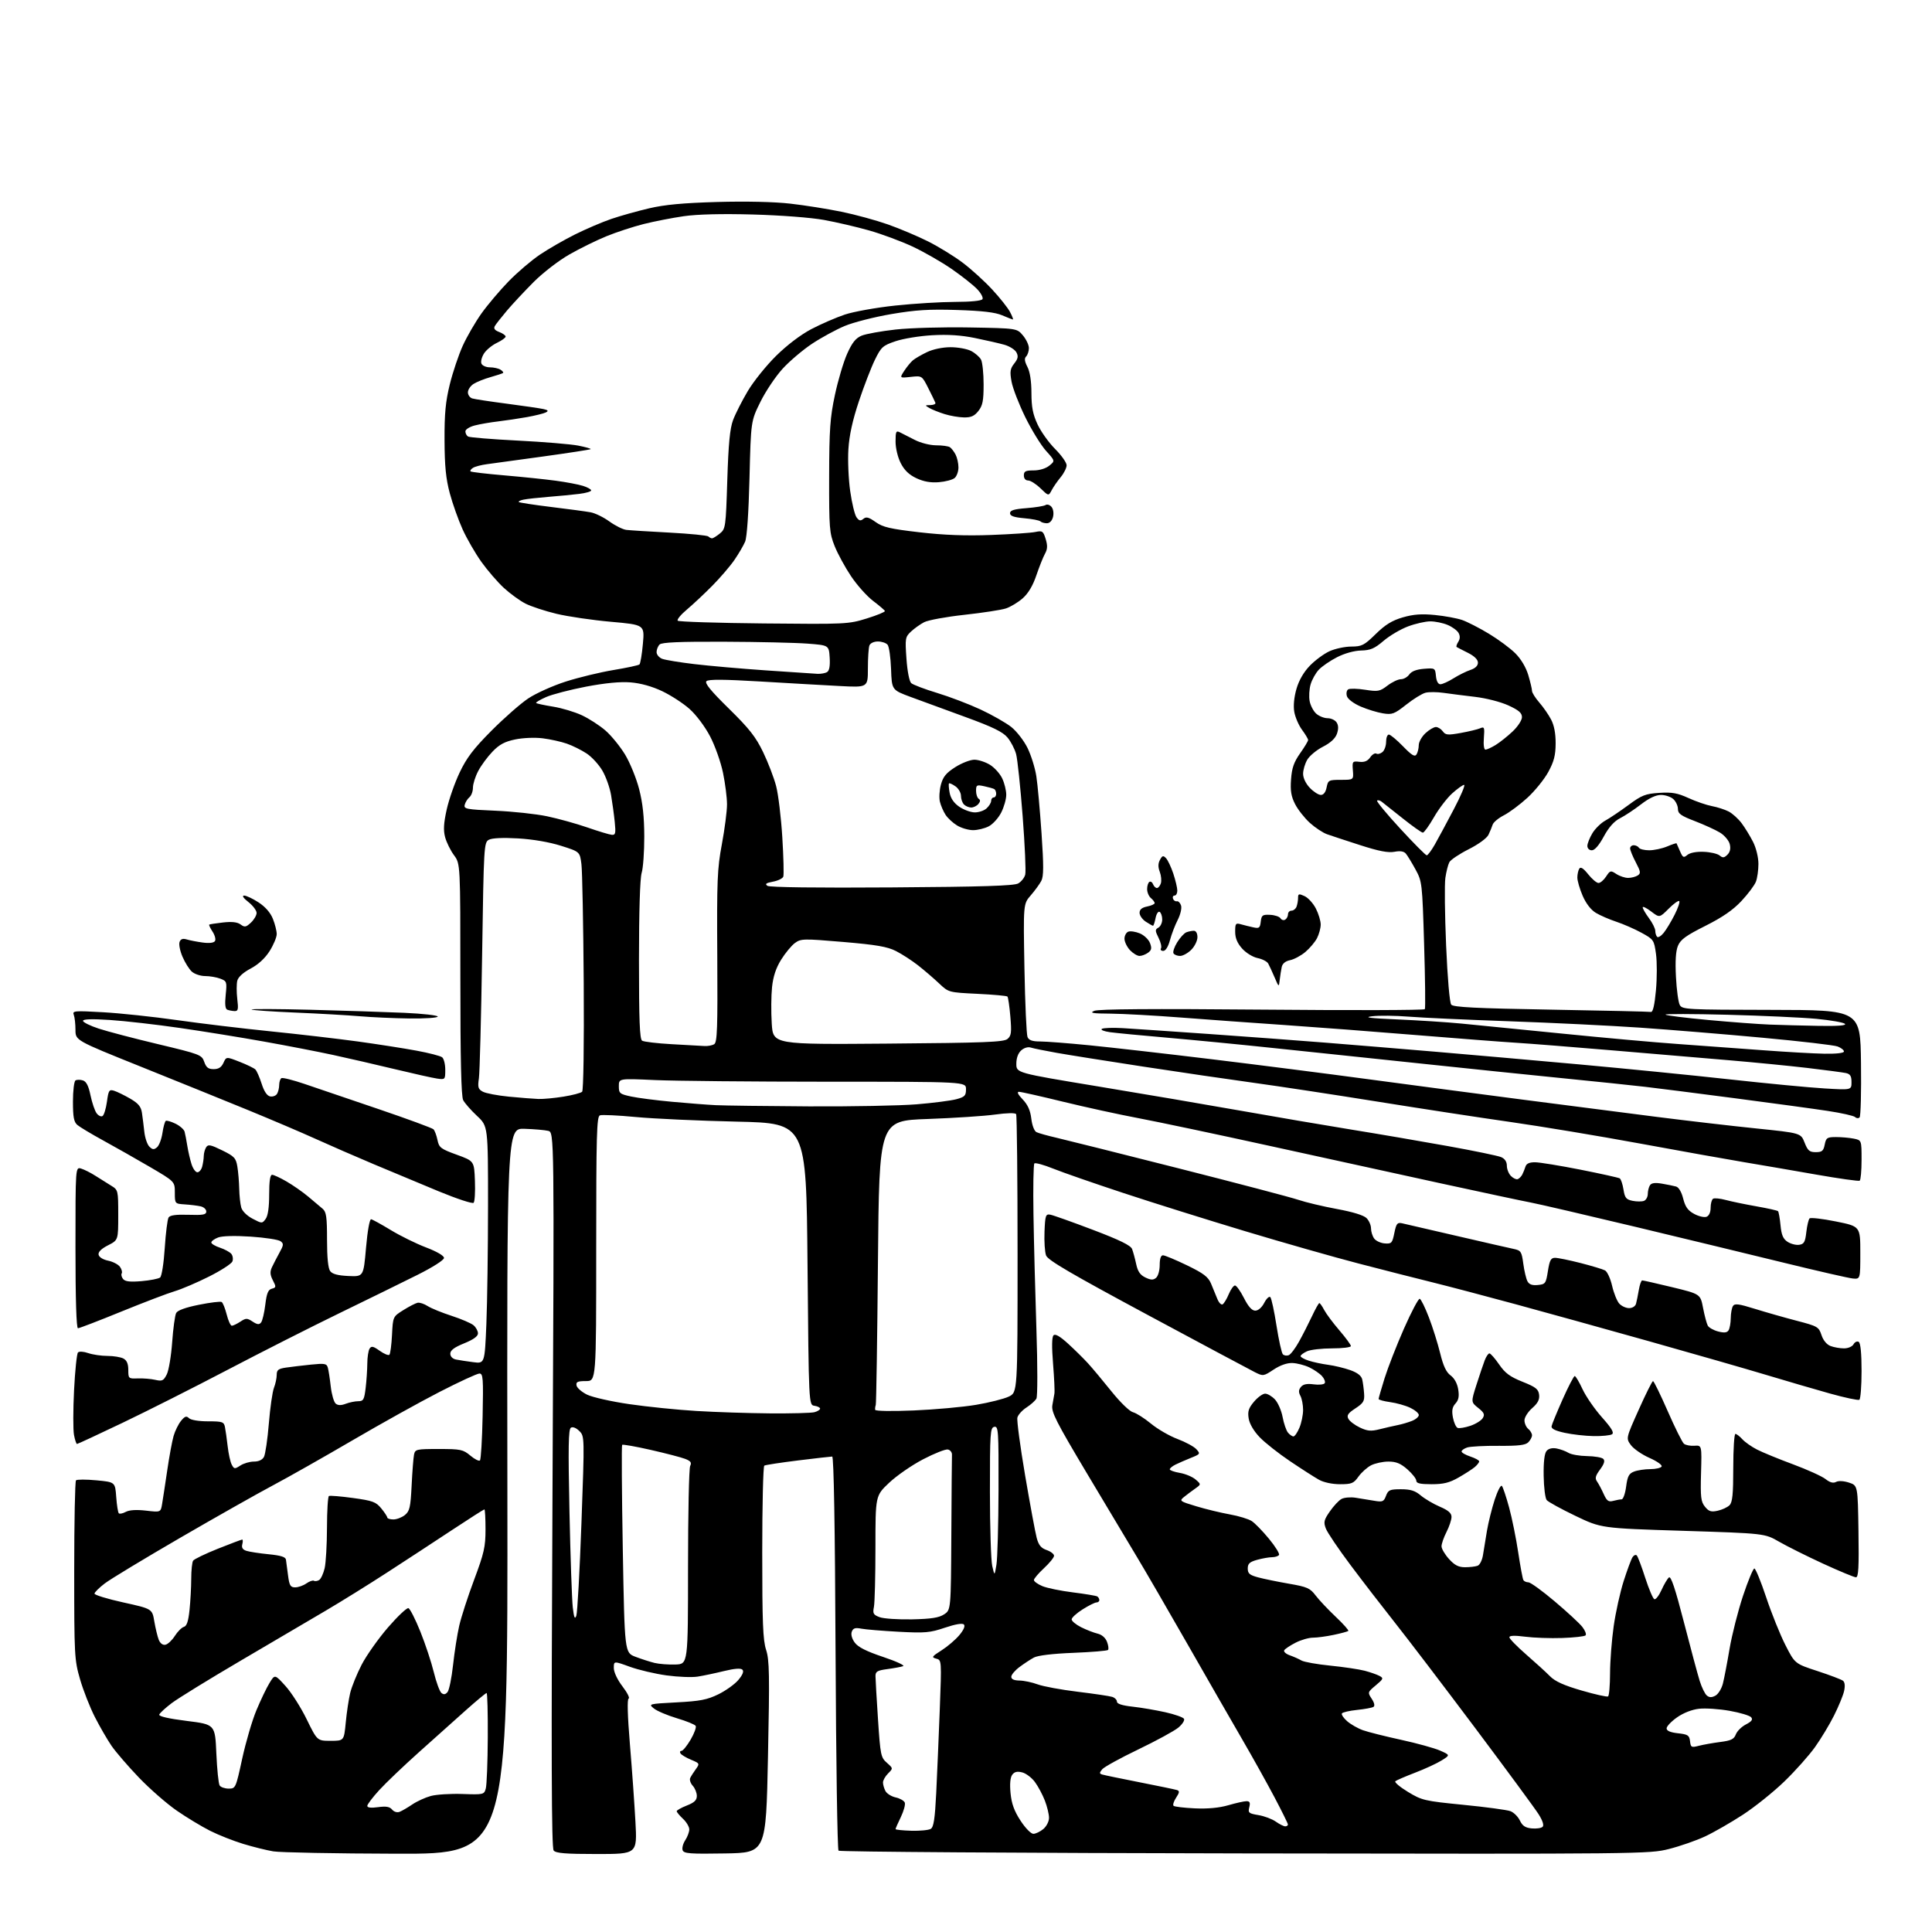 <?xml version="1.0" encoding="UTF-8" standalone="no"?>
<svg 
  version="1.1" 
  xmlns="http://www.w3.org/2000/svg" 
  xmlns:xlink="http://www.w3.org/1999/xlink" 
  xmlns:svg="http://www.w3.org/2000/svg"
  xmlns:rdf="http://www.w3.org/1999/02/22-rdf-syntax-ns#"
  xmlns:cc="http://creativecommons.org/ns#"
  xmlns:dc="http://purl.org/dc/elements/1.1/"
  viewBox="0 0 768 768"
  width="768"
  height="768"
>
<style>svg {background-color: white; }</style>"
<path stroke="none" fill="black" fill-rule="evenodd" d="M157.69,736.88C133.39,736.82 111.32,736.40 108.66,735.95C106.00,735.51 100.61,734.17 96.69,732.98C92.78,731.79 86.85,729.45 83.54,727.78C80.22,726.11 74.26,722.51 70.30,719.78C66.35,717.06 59.58,711.15 55.27,706.66C50.96,702.17 46.05,696.48 44.34,694.00C42.64,691.52 39.65,686.35 37.69,682.50C35.73,678.65 33.08,671.90 31.81,667.50C29.59,659.82 29.50,658.11 29.50,624.33C29.50,604.99 29.82,588.85 30.21,588.46C30.59,588.07 34.25,588.07 38.34,588.45C45.77,589.15 45.77,589.15 46.20,595.05C46.43,598.30 46.90,601.23 47.23,601.56C47.56,601.89 48.81,601.64 50.01,600.99C51.43,600.24 54.24,600.06 58.03,600.50C63.88,601.18 63.88,601.18 64.44,597.84C64.75,596.00 65.67,590.00 66.48,584.50C67.28,579.00 68.42,572.85 69.00,570.83C69.58,568.81 70.91,566.11 71.95,564.83C73.48,562.96 74.11,562.75 75.13,563.75C75.87,564.48 79.00,565.00 82.68,565.00C88.39,565.00 89.00,565.20 89.42,567.25C89.67,568.49 90.16,571.94 90.50,574.92C90.84,577.91 91.57,581.20 92.13,582.24C93.07,584.00 93.32,584.02 95.54,582.57C96.85,581.71 99.28,581.00 100.93,581.00C102.84,581.00 104.29,580.32 104.93,579.13C105.48,578.09 106.36,572.13 106.87,565.88C107.38,559.62 108.30,553.23 108.90,551.68C109.51,550.14 110.00,547.81 110.00,546.52C110.00,544.57 110.64,544.08 113.75,543.63C115.81,543.33 120.27,542.80 123.65,542.45C129.08,541.90 129.87,542.04 130.32,543.66C130.61,544.67 131.13,548.06 131.48,551.18C131.84,554.30 132.72,557.35 133.44,557.95C134.36,558.71 135.57,558.73 137.44,558.02C138.92,557.46 141.16,557.00 142.43,557.00C144.45,557.00 144.80,556.38 145.35,551.75C145.70,548.86 145.99,544.48 146.01,542.00C146.02,539.52 146.43,536.87 146.91,536.11C147.64,534.97 148.36,535.12 150.95,536.97C152.69,538.21 154.42,538.91 154.79,538.54C155.16,538.17 155.63,534.61 155.83,530.62C156.20,523.38 156.20,523.38 160.35,520.78C162.63,519.35 165.18,518.04 166.00,517.87C166.82,517.70 168.62,518.29 170.00,519.18C171.38,520.07 175.65,521.81 179.50,523.06C183.35,524.31 187.29,526.00 188.25,526.82C189.21,527.64 190.00,529.09 190.00,530.04C190.00,531.20 188.19,532.50 184.50,534.00C180.60,535.58 179.00,536.77 179.00,538.10C179.00,539.23 179.89,540.15 181.25,540.43C182.49,540.68 185.57,541.16 188.09,541.48C192.68,542.08 192.68,542.08 193.34,526.29C193.70,517.60 193.99,496.37 194.00,479.09C194.00,447.68 194.00,447.68 189.62,443.59C187.22,441.34 184.74,438.52 184.12,437.32C183.34,435.79 183.00,421.22 183.00,389.26C183.00,343.39 183.00,343.39 180.48,339.97C179.09,338.09 177.51,334.88 176.95,332.83C176.20,330.03 176.35,327.30 177.57,321.80C178.46,317.79 180.78,311.15 182.73,307.06C185.50,301.22 188.23,297.64 195.38,290.45C200.40,285.42 206.97,279.64 210.00,277.63C213.03,275.61 219.71,272.60 224.85,270.95C229.99,269.30 238.54,267.23 243.85,266.35C249.16,265.47 253.81,264.47 254.19,264.13C254.57,263.78 255.19,260.09 255.56,255.93C256.24,248.36 256.24,248.36 242.87,247.17C235.52,246.52 225.78,245.09 221.23,244.00C216.68,242.91 211.13,241.08 208.88,239.94C206.64,238.79 202.77,235.98 200.28,233.69C197.80,231.40 193.78,226.75 191.36,223.36C188.94,219.97 185.58,214.15 183.90,210.44C182.22,206.73 179.92,200.27 178.80,196.09C177.25,190.31 176.75,185.29 176.71,175.00C176.66,164.42 177.12,159.61 178.80,152.79C179.98,148.00 182.30,141.09 183.95,137.44C185.61,133.79 188.97,128.00 191.41,124.57C193.86,121.14 198.71,115.41 202.18,111.84C205.66,108.27 211.25,103.49 214.61,101.23C217.97,98.97 224.27,95.34 228.61,93.18C232.95,91.02 239.43,88.25 243.00,87.03C246.57,85.81 253.32,83.92 258.00,82.82C264.20,81.36 271.55,80.68 285.14,80.29C296.60,79.97 307.78,80.22 314.14,80.95C319.84,81.59 328.99,83.05 334.47,84.17C339.95,85.29 348.28,87.57 352.97,89.22C357.66,90.88 364.88,93.93 369.00,96.00C373.12,98.08 379.27,101.85 382.65,104.40C386.04,106.94 391.33,111.75 394.41,115.08C397.50,118.41 400.70,122.45 401.53,124.07C402.37,125.68 402.87,127.00 402.65,127.00C402.43,127.00 400.50,126.25 398.37,125.34C395.61,124.15 390.50,123.55 380.50,123.23C369.33,122.87 364.03,123.20 354.28,124.86C347.57,126.01 339.24,128.13 335.78,129.58C332.33,131.03 326.50,134.20 322.83,136.63C319.16,139.06 313.88,143.54 311.11,146.57C308.33,149.61 304.36,155.53 302.28,159.74C298.50,167.39 298.50,167.39 297.94,189.94C297.59,203.93 296.93,213.57 296.19,215.33C295.53,216.88 293.62,220.15 291.94,222.59C290.26,225.04 286.32,229.63 283.19,232.80C280.06,235.97 275.51,240.23 273.08,242.28C270.64,244.32 268.99,246.33 269.41,246.74C269.82,247.16 285.23,247.65 303.63,247.83C336.28,248.16 337.29,248.11 344.56,245.85C348.66,244.58 351.90,243.24 351.76,242.88C351.62,242.52 349.50,240.71 347.06,238.86C344.62,237.01 340.68,232.60 338.31,229.06C335.94,225.53 333.00,220.13 331.78,217.07C329.71,211.89 329.56,209.98 329.60,189.50C329.64,170.64 329.97,166.00 331.89,157.00C333.12,151.22 335.31,143.85 336.76,140.62C338.74,136.19 340.16,134.41 342.49,133.44C344.19,132.73 350.29,131.63 356.04,130.99C361.79,130.35 374.99,129.98 385.37,130.17C404.24,130.50 404.24,130.50 406.62,133.33C407.93,134.88 409.00,137.15 409.00,138.38C409.00,139.60 408.51,141.09 407.91,141.69C407.13,142.47 407.28,143.63 408.41,145.84C409.43,147.80 410.00,151.51 410.01,156.20C410.02,161.82 410.58,164.70 412.45,168.71C413.78,171.58 416.93,175.98 419.44,178.49C421.95,181.00 424.00,183.91 424.00,184.95C424.00,185.99 422.94,188.12 421.65,189.67C420.36,191.23 418.74,193.56 418.06,194.86C416.82,197.21 416.82,197.21 413.61,194.11C411.85,192.40 409.64,191.00 408.70,191.00C407.67,191.00 407.00,190.22 407.00,189.00C407.00,187.34 407.67,187.00 410.89,187.00C413.21,187.00 415.72,186.24 417.11,185.11C419.44,183.23 419.44,183.23 415.81,179.21C413.82,177.01 410.11,170.99 407.58,165.85C405.05,160.71 402.59,154.35 402.11,151.73C401.38,147.69 401.55,146.57 403.18,144.50C404.68,142.59 404.87,141.63 404.04,140.07C403.45,138.98 401.29,137.62 399.24,137.04C397.18,136.46 391.93,135.26 387.57,134.37C382.10,133.25 376.83,132.90 370.57,133.26C365.58,133.54 359.02,134.61 356.00,135.64C350.93,137.35 350.29,137.93 347.80,143.00C346.32,146.03 343.45,153.45 341.43,159.50C338.90,167.08 337.60,173.01 337.25,178.57C336.97,183.00 337.29,190.51 337.97,195.25C338.64,200.00 339.77,204.67 340.49,205.65C341.51,207.05 342.09,207.17 343.20,206.25C344.32,205.32 345.34,205.58 348.07,207.52C350.95,209.57 353.83,210.24 365.51,211.59C375.28,212.72 383.88,213.04 394.00,212.66C401.98,212.36 409.88,211.83 411.56,211.47C414.37,210.88 414.69,211.10 415.67,214.27C416.47,216.88 416.41,218.29 415.40,220.11C414.67,221.42 413.13,225.29 411.97,228.70C410.57,232.84 408.75,235.89 406.52,237.85C404.68,239.47 401.67,241.28 399.84,241.87C398.00,242.47 390.58,243.61 383.35,244.40C376.12,245.19 368.92,246.51 367.35,247.34C365.78,248.16 363.43,249.84 362.11,251.08C359.85,253.21 359.76,253.78 360.33,261.84C360.67,266.77 361.47,270.85 362.21,271.54C362.92,272.19 367.55,273.95 372.50,275.45C377.45,276.95 385.24,279.92 389.81,282.05C394.38,284.18 399.87,287.31 402.01,289.00C404.14,290.70 407.05,294.46 408.47,297.35C409.89,300.25 411.46,305.30 411.96,308.56C412.47,311.83 413.39,322.00 414.02,331.17C414.91,344.21 414.89,348.34 413.93,350.17C413.26,351.45 411.37,354.04 409.74,355.92C406.77,359.33 406.77,359.33 407.23,384.92C407.49,398.99 408.04,411.29 408.46,412.25C409.01,413.52 410.37,414.00 413.47,414.00C415.81,414.00 424.65,414.68 433.11,415.52C441.57,416.36 463.35,418.84 481.50,421.04C499.65,423.24 527.77,426.83 544.00,429.02C560.23,431.20 587.67,434.83 605.00,437.08C622.33,439.33 646.40,442.43 658.50,443.97C670.60,445.51 688.45,447.58 698.18,448.58C715.85,450.40 715.85,450.40 717.35,454.20C718.61,457.41 719.30,458.00 721.79,458.00C724.28,458.00 724.85,457.52 725.35,455.00C725.89,452.28 726.32,452.00 729.85,452.00C732.00,452.00 735.16,452.28 736.88,452.62C740.00,453.25 740.00,453.25 740.00,461.07C740.00,465.36 739.66,469.09 739.25,469.35C738.83,469.60 731.07,468.51 722.00,466.92C712.92,465.32 700.00,463.10 693.28,461.98C686.55,460.86 667.88,457.51 651.78,454.55C635.67,451.58 612.60,447.75 600.50,446.02C588.40,444.30 564.55,440.64 547.50,437.90C530.45,435.16 508.40,431.81 498.50,430.45C488.60,429.09 468.80,426.19 454.50,424.00C440.20,421.81 424.72,419.35 420.10,418.53C415.49,417.71 410.84,416.77 409.78,416.43C408.63,416.06 407.09,416.52 405.93,417.56C404.70,418.68 404.00,420.61 404.01,422.90C404.02,426.50 404.02,426.50 436.26,431.83C453.99,434.75 479.52,439.11 493.00,441.49C506.48,443.88 526.27,447.26 537.00,449.00C547.73,450.73 565.05,453.70 575.50,455.58C585.95,457.46 595.51,459.44 596.75,459.98C598.20,460.61 599.00,461.82 599.00,463.41C599.00,464.75 599.73,466.58 600.62,467.47C601.50,468.36 602.71,468.93 603.29,468.74C603.88,468.54 604.69,467.73 605.11,466.94C605.52,466.15 606.10,464.71 606.40,463.75C606.77,462.54 607.95,462.01 610.22,462.02C612.02,462.03 620.14,463.36 628.25,464.96C636.37,466.57 643.40,468.13 643.87,468.42C644.35,468.72 645.02,470.71 645.36,472.85C645.89,476.18 646.42,476.83 648.98,477.35C650.63,477.68 652.66,477.68 653.49,477.37C654.32,477.05 655.01,475.82 655.02,474.64C655.02,473.46 655.41,471.90 655.87,471.18C656.46,470.25 657.87,470.05 660.60,470.51C662.75,470.88 665.29,471.39 666.25,471.66C667.32,471.95 668.43,473.82 669.09,476.46C669.93,479.76 670.96,481.20 673.46,482.55C675.26,483.52 677.47,484.03 678.37,483.69C679.37,483.30 680.00,481.92 680.00,480.09C680.00,478.46 680.44,476.85 680.98,476.51C681.51,476.18 683.80,476.41 686.06,477.02C688.33,477.63 693.80,478.76 698.23,479.54C702.66,480.32 706.52,481.18 706.79,481.46C707.06,481.73 707.51,484.24 707.78,487.04C708.15,490.93 708.81,492.49 710.58,493.64C711.85,494.47 713.92,495.01 715.19,494.83C717.13,494.55 717.59,493.75 718.04,489.79C718.34,487.20 718.92,484.75 719.33,484.34C719.74,483.93 724.45,484.47 729.79,485.55C739.50,487.50 739.50,487.50 739.50,498.00C739.50,508.50 739.50,508.50 736.50,508.22C734.85,508.06 722.70,505.28 709.50,502.05C696.30,498.81 669.52,492.34 650.00,487.66C630.48,482.99 611.80,478.65 608.50,478.02C605.20,477.40 589.23,473.99 573.00,470.46C556.77,466.92 526.17,460.22 505.00,455.57C483.82,450.92 460.20,445.93 452.50,444.48C444.80,443.03 431.30,440.08 422.50,437.93C413.70,435.78 405.85,434.01 405.06,434.01C404.14,434.00 404.66,435.08 406.52,437.02C408.56,439.15 409.57,441.41 409.96,444.67C410.27,447.33 411.14,449.61 412.00,450.04C412.82,450.45 416.43,451.46 420.00,452.28C423.57,453.11 445.40,458.57 468.50,464.43C491.60,470.29 512.98,475.91 516.00,476.92C519.02,477.94 525.98,479.59 531.46,480.60C537.73,481.75 542.09,483.09 543.21,484.21C544.20,485.20 545.00,487.04 545.00,488.31C545.00,489.58 545.57,491.39 546.26,492.34C546.95,493.28 548.84,494.16 550.45,494.28C553.17,494.48 553.45,494.17 554.27,490.15C555.04,486.38 555.45,485.86 557.33,486.27C558.52,486.53 568.27,488.78 579.00,491.28C589.73,493.77 599.92,496.10 601.66,496.46C604.60,497.07 604.88,497.50 605.53,502.31C605.91,505.16 606.66,508.31 607.18,509.31C607.86,510.60 609.05,511.03 611.31,510.81C614.32,510.52 614.54,510.21 615.32,505.25C616.00,500.94 616.51,500.00 618.16,500.00C619.26,500.00 623.82,500.93 628.29,502.07C632.75,503.21 637.13,504.53 638.02,505.01C638.90,505.48 640.17,508.24 640.84,511.14C641.51,514.04 642.79,517.22 643.68,518.20C644.58,519.19 646.33,520.00 647.59,520.00C648.91,520.00 650.07,519.26 650.35,518.25C650.61,517.29 651.11,514.81 651.46,512.75C651.81,510.69 652.41,508.99 652.80,508.98C653.18,508.97 658.55,510.19 664.72,511.68C675.94,514.40 675.94,514.40 677.00,519.95C677.59,523.00 678.43,526.16 678.87,526.96C679.31,527.76 681.16,528.80 682.98,529.28C685.40,529.90 686.52,529.78 687.13,528.82C687.59,528.09 687.98,525.92 688.00,524.00C688.02,522.08 688.41,519.90 688.88,519.16C689.57,518.08 691.20,518.29 697.61,520.29C701.95,521.64 709.42,523.77 714.22,525.02C722.53,527.18 722.99,527.45 724.07,530.71C724.76,532.81 726.15,534.49 727.66,535.06C729.02,535.58 731.43,536.00 733.02,536.00C734.65,536.00 736.30,535.29 736.82,534.36C737.32,533.46 738.25,533.03 738.87,533.42C739.60,533.87 740.00,537.98 740.00,545.00C740.00,550.99 739.60,556.13 739.12,556.43C738.64,556.73 733.35,555.60 727.37,553.93C721.39,552.26 709.98,548.92 702.00,546.52C694.02,544.12 673.10,538.11 655.50,533.16C637.90,528.21 614.05,521.60 602.50,518.46C590.95,515.32 576.10,511.41 569.50,509.77C562.90,508.14 549.62,504.76 540.00,502.25C530.38,499.75 510.12,493.98 495.00,489.43C479.88,484.88 458.05,478.04 446.50,474.22C434.95,470.41 422.43,466.06 418.68,464.55C414.93,463.04 411.55,462.11 411.18,462.49C410.81,462.86 410.64,472.02 410.82,482.83C410.99,493.65 411.52,514.18 411.99,528.46C412.47,542.89 412.47,555.10 411.99,555.96C411.52,556.81 409.74,558.40 408.04,559.50C406.33,560.60 404.71,562.40 404.43,563.50C404.15,564.60 405.53,574.95 407.50,586.50C409.47,598.05 411.54,609.22 412.10,611.32C412.87,614.22 413.83,615.39 416.06,616.17C417.68,616.73 419.00,617.75 419.00,618.44C419.00,619.12 417.20,621.34 415.00,623.38C412.80,625.42 411.00,627.54 411.00,628.09C411.00,628.65 412.51,629.73 414.36,630.51C416.21,631.28 421.69,632.40 426.53,633.00C431.38,633.61 435.72,634.33 436.18,634.61C436.63,634.89 437.00,635.54 437.00,636.06C437.00,636.58 436.48,637.00 435.85,637.00C435.23,637.00 432.75,638.24 430.36,639.75C427.96,641.26 426.00,643.05 426.00,643.73C426.00,644.41 427.69,645.80 429.75,646.84C431.81,647.87 434.75,649.02 436.29,649.39C438.02,649.80 439.45,651.05 440.06,652.67C440.61,654.10 440.78,655.55 440.45,655.89C440.11,656.22 433.91,656.74 426.67,657.03C418.47,657.35 412.56,658.06 411.00,658.90C409.62,659.64 407.04,661.34 405.25,662.68C403.46,664.01 402.00,665.75 402.00,666.55C402.00,667.51 403.10,668.01 405.25,668.04C407.04,668.07 410.30,668.75 412.50,669.57C414.70,670.38 421.83,671.70 428.35,672.49C434.87,673.28 441.06,674.20 442.10,674.53C443.15,674.86 444.00,675.72 444.00,676.44C444.00,677.30 446.13,677.98 450.25,678.43C453.69,678.81 459.53,679.81 463.24,680.64C466.95,681.47 470.28,682.64 470.65,683.24C471.02,683.84 470.01,685.42 468.41,686.75C466.81,688.08 459.65,691.98 452.50,695.42C445.35,698.85 438.89,702.41 438.14,703.32C436.99,704.72 436.99,705.04 438.14,705.40C438.89,705.64 445.57,707.02 453.00,708.48C460.43,709.94 467.11,711.33 467.86,711.57C468.96,711.93 468.89,712.52 467.53,714.60C466.60,716.01 466.14,717.47 466.50,717.83C466.86,718.20 470.68,718.65 474.98,718.85C480.15,719.08 484.65,718.66 488.30,717.60C491.33,716.72 494.57,716.00 495.51,716.00C496.81,716.00 497.07,716.57 496.61,718.41C496.06,720.61 496.38,720.89 500.25,721.53C502.59,721.92 505.69,723.09 507.15,724.12C508.61,725.15 510.30,726.00 510.90,726.00C511.51,726.00 511.98,725.66 511.97,725.25C511.95,724.84 509.56,720.00 506.66,714.50C503.76,709.00 497.99,698.65 493.84,691.50C489.69,684.35 479.87,667.25 472.01,653.50C464.15,639.75 455.15,624.23 452.00,619.00C448.85,613.77 439.87,598.76 432.04,585.63C419.85,565.20 417.88,561.32 418.32,558.63C418.61,556.91 418.97,554.83 419.14,554.00C419.31,553.17 419.07,547.85 418.61,542.16C418.06,535.36 418.12,531.48 418.79,530.81C419.49,530.11 421.34,531.18 424.59,534.14C427.22,536.54 430.80,540.08 432.55,542.00C434.30,543.92 438.49,548.94 441.86,553.14C445.33,557.46 449.02,561.04 450.37,561.38C451.68,561.71 454.90,563.75 457.53,565.92C460.16,568.09 464.91,570.84 468.09,572.03C471.26,573.22 474.64,575.05 475.58,576.09C477.22,577.90 477.13,578.04 473.40,579.53C471.25,580.39 468.49,581.60 467.25,582.21C466.01,582.83 465.00,583.67 465.00,584.08C465.00,584.49 466.80,585.13 469.00,585.50C471.20,585.87 474.01,587.05 475.25,588.11C477.50,590.05 477.50,590.05 475.05,591.78C473.71,592.72 471.72,594.22 470.63,595.10C468.74,596.63 468.97,596.79 475.58,598.78C479.38,599.93 485.38,601.37 488.89,602.00C492.41,602.63 496.32,603.82 497.58,604.65C498.85,605.47 501.93,608.64 504.43,611.68C506.94,614.72 508.74,617.62 508.43,618.11C508.13,618.60 506.90,619.00 505.69,619.01C504.49,619.01 501.81,619.48 499.75,620.05C496.74,620.89 496.00,621.57 496.00,623.51C496.00,625.49 496.74,626.12 500.09,627.02C502.34,627.63 507.85,628.76 512.34,629.54C519.63,630.80 520.76,631.30 522.98,634.22C524.35,636.03 527.94,639.83 530.96,642.69C533.98,645.54 536.24,648.08 535.98,648.32C535.72,648.56 533.12,649.27 530.20,649.88C527.29,650.50 523.56,651.00 521.91,651.00C520.27,651.00 517.17,651.89 515.03,652.99C512.89,654.08 510.85,655.43 510.51,655.99C510.16,656.55 511.14,657.45 512.69,658.00C514.24,658.55 516.34,659.48 517.36,660.08C518.38,660.67 523.55,661.59 528.86,662.12C534.16,662.65 540.30,663.57 542.50,664.15C544.70,664.73 547.33,665.65 548.35,666.19C550.06,667.10 549.94,667.40 546.89,669.95C543.64,672.67 543.61,672.76 545.28,675.30C546.35,676.93 546.60,678.13 545.96,678.52C545.41,678.87 542.47,679.41 539.44,679.72C536.42,680.03 533.71,680.66 533.43,681.11C533.15,681.57 534.09,682.97 535.53,684.22C536.97,685.47 539.80,687.09 541.82,687.80C543.85,688.52 550.65,690.23 556.94,691.60C563.23,692.97 570.21,694.90 572.44,695.88C576.50,697.67 576.50,697.67 573.00,699.84C571.08,701.03 566.35,703.21 562.50,704.68C558.65,706.16 555.13,707.68 554.67,708.06C554.21,708.44 556.46,710.35 559.67,712.30C565.24,715.68 566.21,715.91 581.76,717.45C590.71,718.33 599.11,719.47 600.43,719.97C601.76,720.48 603.44,722.15 604.18,723.69C605.19,725.81 606.34,726.58 608.88,726.82C610.74,727.00 612.69,726.71 613.21,726.19C613.82,725.58 613.24,723.76 611.61,721.17C610.19,718.93 598.81,703.47 586.32,686.80C573.82,670.14 559.49,651.33 554.47,645.00C549.46,638.67 541.48,628.33 536.75,622.00C532.01,615.67 527.64,609.20 527.04,607.60C526.08,605.07 526.28,604.20 528.65,600.79C530.14,598.64 532.22,596.41 533.29,595.85C534.35,595.28 536.86,595.06 538.86,595.37C540.86,595.67 544.18,596.21 546.23,596.57C549.61,597.15 550.06,596.96 550.96,594.61C551.84,592.28 552.49,592.00 556.90,592.00C560.71,592.00 562.53,592.57 564.79,594.48C566.42,595.84 569.82,597.85 572.37,598.94C575.75,600.39 577.00,601.49 577.00,603.00C577.00,604.15 576.10,606.84 575.00,609.00C573.90,611.16 573.01,613.73 573.03,614.71C573.05,615.69 574.39,617.96 576.02,619.75C578.25,622.21 579.80,623.00 582.40,623.00C584.29,623.00 586.54,622.73 587.39,622.40C588.25,622.08 589.20,620.16 589.51,618.15C589.82,616.14 590.53,611.80 591.09,608.50C591.65,605.20 593.03,599.65 594.16,596.16C595.30,592.67 596.58,590.20 597.01,590.66C597.44,591.12 598.74,595.00 599.90,599.27C601.06,603.54 602.69,611.58 603.52,617.14C604.36,622.71 605.28,627.65 605.58,628.13C605.88,628.61 606.78,629.00 607.58,629.00C608.39,629.00 613.07,632.39 617.98,636.54C622.89,640.68 627.85,645.26 628.99,646.71C630.12,648.16 630.71,649.68 630.28,650.09C629.85,650.51 625.67,650.97 621.00,651.13C616.33,651.29 609.69,651.06 606.25,650.61C602.08,650.07 600.00,650.15 600.00,650.84C600.00,651.41 603.01,654.49 606.68,657.69C610.35,660.88 614.63,664.78 616.17,666.35C618.19,668.39 621.71,669.98 628.72,672.01C634.08,673.57 638.80,674.62 639.23,674.36C639.65,674.10 640.01,669.97 640.02,665.19C640.03,660.41 640.68,651.99 641.46,646.48C642.24,640.97 644.03,632.87 645.44,628.48C646.84,624.09 648.42,619.84 648.94,619.03C649.46,618.22 650.23,617.89 650.64,618.31C651.05,618.72 652.57,622.73 654.01,627.22C655.46,631.71 657.09,635.53 657.65,635.72C658.21,635.90 659.49,634.24 660.49,632.02C661.49,629.80 662.81,627.57 663.43,627.06C664.23,626.39 665.94,631.49 669.37,644.81C672.02,655.09 674.85,665.60 675.65,668.17C676.45,670.74 677.73,673.36 678.49,673.99C679.50,674.83 680.42,674.84 681.90,674.05C683.02,673.45 684.36,671.29 684.88,669.23C685.40,667.18 686.60,660.94 687.54,655.36C688.49,649.79 690.89,640.34 692.88,634.36C694.87,628.39 696.90,623.50 697.38,623.50C697.87,623.50 699.99,628.67 702.10,635.00C704.21,641.33 707.64,649.84 709.72,653.92C713.50,661.34 713.50,661.34 722.50,664.28C727.45,665.90 732.01,667.63 732.64,668.14C733.36,668.72 733.51,670.23 733.04,672.28C732.64,674.05 730.83,678.42 729.03,682.00C727.24,685.58 723.84,691.20 721.49,694.50C719.14,697.80 713.68,703.93 709.36,708.11C705.04,712.30 697.59,718.27 692.81,721.39C688.03,724.50 681.26,728.39 677.77,730.02C674.28,731.65 667.84,733.89 663.46,735.00C655.61,736.99 653.03,737.01 494.83,736.76C406.46,736.62 333.79,736.13 333.33,735.67C332.87,735.21 332.34,699.77 332.15,656.92C331.92,606.60 331.45,579.00 330.81,579.00C330.27,579.00 324.16,579.70 317.23,580.55C310.31,581.41 304.27,582.33 303.82,582.61C303.37,582.89 303.00,598.42 303.00,617.12C303.00,644.99 303.28,651.97 304.53,655.82C305.86,659.88 305.96,665.59 305.28,698.50C304.50,736.50 304.50,736.50 288.23,736.77C274.36,737.01 271.87,736.82 271.37,735.52C271.04,734.67 271.50,732.88 272.39,731.53C273.28,730.18 274.00,728.23 274.00,727.21C274.00,726.19 272.88,724.29 271.50,723.00C270.12,721.71 269.00,720.35 269.00,719.98C269.00,719.61 270.80,718.60 273.00,717.73C276.02,716.55 277.00,715.61 277.00,713.91C277.00,712.67 276.27,710.85 275.38,709.87C274.49,708.88 274.03,707.50 274.36,706.79C274.70,706.08 275.71,704.49 276.61,703.25C278.20,701.06 278.14,700.96 274.69,699.52C272.74,698.70 270.85,697.57 270.51,697.02C270.16,696.46 270.34,696.00 270.90,696.00C271.46,696.00 273.09,693.99 274.54,691.53C275.98,689.07 276.88,686.61 276.54,686.06C276.20,685.51 272.83,684.14 269.05,683.02C265.28,681.89 261.17,680.15 259.93,679.14C257.71,677.34 257.83,677.31 268.95,676.72C278.31,676.23 281.12,675.68 285.56,673.51C288.50,672.07 292.08,669.51 293.51,667.81C295.23,665.76 295.78,664.38 295.12,663.72C294.46,663.06 291.99,663.25 287.81,664.27C284.34,665.12 279.65,666.11 277.38,666.47C275.12,666.84 269.54,666.62 264.99,666.00C260.45,665.38 253.86,663.83 250.36,662.56C244.00,660.25 244.00,660.25 244.00,663.05C244.00,664.70 245.41,667.70 247.44,670.36C249.34,672.84 250.44,675.02 249.90,675.20C249.27,675.41 249.45,681.92 250.41,693.51C251.24,703.41 252.22,717.24 252.60,724.25C253.29,737.00 253.29,737.00 237.27,737.00C224.79,737.00 220.99,736.69 220.09,735.61C219.22,734.56 219.10,699.09 219.63,592.17C220.33,450.12 220.33,450.12 217.91,449.53C216.59,449.21 212.35,448.84 208.50,448.72C201.50,448.50 201.50,448.50 201.69,592.75C201.88,737.00 201.88,737.00 157.69,736.88zM410.80,728.97C411.74,728.95 413.51,728.09 414.75,727.06C416.01,726.00 417.00,724.05 417.00,722.61C417.00,721.20 416.26,718.12 415.35,715.77C414.44,713.42 412.66,710.09 411.39,708.37C410.12,706.65 407.84,704.93 406.33,704.55C404.34,704.05 403.24,704.31 402.37,705.51C401.59,706.58 401.35,709.16 401.71,712.83C402.11,716.99 403.16,719.90 405.68,723.75C407.63,726.74 409.84,728.99 410.80,728.97zM362.25,727.75C365.69,727.85 369.18,727.51 370.00,727.00C371.15,726.29 371.65,723.00 372.16,712.79C372.52,705.48 373.15,690.59 373.57,679.70C374.32,659.93 374.32,659.90 372.15,659.33C370.20,658.82 370.41,658.49 374.26,656.05C376.61,654.56 379.79,651.85 381.33,650.02C383.09,647.93 383.76,646.36 383.16,645.76C382.56,645.16 379.78,645.63 375.60,647.04C369.68,649.04 367.76,649.21 357.24,648.65C350.78,648.30 344.10,647.75 342.39,647.42C339.97,646.95 339.13,647.21 338.60,648.61C338.18,649.70 338.63,651.39 339.77,652.95C341.09,654.76 344.36,656.41 351.06,658.66C356.25,660.39 359.82,662.05 359.00,662.33C358.18,662.62 355.36,663.14 352.75,663.49C348.72,664.03 348.00,664.45 348.02,666.31C348.02,667.52 348.48,675.25 349.02,683.50C349.96,697.67 350.15,698.62 352.53,700.72C355.05,702.95 355.05,702.95 353.03,704.97C351.91,706.09 351.00,707.70 351.00,708.57C351.00,709.43 351.45,710.97 351.99,711.98C352.54,713.00 354.37,714.14 356.06,714.51C357.75,714.88 359.37,715.81 359.67,716.57C359.96,717.34 359.25,719.91 358.10,722.30C356.94,724.68 356.00,726.84 356.00,727.10C356.00,727.35 358.81,727.65 362.25,727.75zM158.82,720.24C159.75,719.89 162.02,718.56 163.89,717.30C165.75,716.04 169.08,714.52 171.29,713.92C173.50,713.33 179.16,712.97 183.87,713.14C192.22,713.43 192.44,713.37 193.11,710.97C193.49,709.61 193.85,700.51 193.90,690.75C193.96,680.99 193.74,673.00 193.43,673.00C193.12,673.00 189.45,676.04 185.29,679.75C181.12,683.46 172.71,690.98 166.61,696.46C160.50,701.93 153.36,708.74 150.75,711.60C148.14,714.45 146.00,717.27 146.00,717.87C146.00,718.58 147.50,718.76 150.29,718.37C153.48,717.94 154.91,718.18 155.86,719.33C156.61,720.23 157.85,720.61 158.82,720.24zM90.91,711.00C93.65,711.00 93.73,710.84 96.28,699.10C97.70,692.56 100.24,683.89 101.93,679.85C103.62,675.81 105.95,670.93 107.13,669.02C109.25,665.53 109.25,665.53 113.50,670.23C115.84,672.81 119.63,678.76 121.92,683.46C126.10,692.00 126.10,692.00 131.42,692.00C136.74,692.00 136.74,692.00 137.44,684.75C137.82,680.76 138.61,675.48 139.20,673.00C139.79,670.52 141.84,665.47 143.75,661.76C145.67,658.06 150.38,651.40 154.21,646.96C158.05,642.53 161.71,639.06 162.35,639.27C162.98,639.47 165.12,643.66 167.09,648.57C169.07,653.48 171.47,660.74 172.44,664.71C173.40,668.67 174.77,672.39 175.46,672.97C176.38,673.73 177.07,673.62 177.91,672.61C178.55,671.84 179.54,666.99 180.10,661.85C180.66,656.71 181.76,649.69 182.55,646.25C183.33,642.81 186.00,634.57 188.49,627.93C192.44,617.35 193.00,614.89 193.00,607.93C193.00,603.57 192.80,600.00 192.56,600.00C192.32,600.00 186.50,603.71 179.63,608.25C172.77,612.79 161.15,620.39 153.82,625.14C146.50,629.89 135.55,636.69 129.50,640.25C123.45,643.82 108.24,652.76 95.71,660.12C83.17,667.48 70.83,675.08 68.28,677.00C65.74,678.92 63.49,680.99 63.30,681.59C63.07,682.28 67.08,683.20 74.22,684.09C85.50,685.50 85.50,685.50 86.00,697.00C86.28,703.33 86.86,709.06 87.31,709.75C87.75,710.44 89.37,711.00 90.91,711.00zM675.31,693.98C677.06,693.53 680.89,692.85 683.81,692.47C688.14,691.92 689.29,691.36 690.02,689.45C690.51,688.15 692.32,686.37 694.03,685.49C696.31,684.31 696.87,683.55 696.12,682.65C695.56,681.97 691.71,680.81 687.56,680.08C683.42,679.34 677.94,678.97 675.40,679.26C672.56,679.58 669.18,680.90 666.64,682.69C664.36,684.29 662.50,686.25 662.50,687.05C662.50,688.03 663.96,688.66 667.00,689.00C670.97,689.44 671.54,689.81 671.81,692.15C672.09,694.61 672.35,694.75 675.31,693.98zM268.50,661.67C273.50,661.50 273.50,661.50 273.50,623.00C273.50,601.83 273.88,583.72 274.35,582.76C275.02,581.40 274.59,580.79 272.35,579.92C270.78,579.31 264.61,577.71 258.64,576.35C252.67,574.99 247.57,574.10 247.31,574.35C247.06,574.61 247.17,593.30 247.57,615.89C248.30,656.95 248.30,656.95 252.59,658.59C254.96,659.49 258.38,660.59 260.20,661.04C262.01,661.48 265.75,661.76 268.50,661.67zM65.75,653.81C66.70,653.63 68.38,652.06 69.49,650.32C70.59,648.58 72.22,646.96 73.09,646.71C74.24,646.39 74.87,644.49 75.34,639.99C75.70,636.53 76.01,630.96 76.02,627.60C76.02,624.25 76.36,621.00 76.77,620.39C77.17,619.78 81.61,617.64 86.62,615.64C91.64,613.64 95.99,612.00 96.28,612.00C96.57,612.00 96.59,612.86 96.31,613.90C95.97,615.23 96.47,616.02 97.98,616.49C99.17,616.87 103.14,617.48 106.81,617.84C111.63,618.32 113.53,618.91 113.67,620.00C113.78,620.83 114.15,623.64 114.50,626.25C115.03,630.30 115.45,631.00 117.34,631.00C118.56,631.00 120.56,630.30 121.78,629.44C123.00,628.59 124.36,628.11 124.80,628.38C125.24,628.65 126.17,628.51 126.87,628.08C127.57,627.65 128.55,625.54 129.05,623.40C129.55,621.25 129.96,614.01 129.98,607.31C129.99,600.60 130.34,594.93 130.75,594.69C131.16,594.46 135.48,594.81 140.34,595.48C148.16,596.55 149.45,597.03 151.55,599.60C152.86,601.19 153.94,602.84 153.96,603.25C153.98,603.66 155.08,604.00 156.39,604.00C157.70,604.00 159.76,603.21 160.96,602.24C162.85,600.70 163.20,599.20 163.63,590.49C163.90,584.99 164.33,579.49 164.58,578.25C165.02,576.11 165.49,576.00 174.44,576.00C183.13,576.00 184.08,576.20 186.97,578.62C188.68,580.07 190.40,580.93 190.79,580.54C191.18,580.15 191.66,572.22 191.85,562.92C192.16,547.84 192.03,546.00 190.58,546.00C189.69,546.00 182.55,549.29 174.73,553.31C166.90,557.33 151.28,566.02 140.00,572.62C128.72,579.21 114.55,587.24 108.50,590.45C102.45,593.66 85.84,603.05 71.59,611.32C57.34,619.59 43.87,627.74 41.66,629.43C39.44,631.12 37.60,632.95 37.56,633.48C37.53,634.02 42.67,635.60 49.00,636.99C60.50,639.53 60.50,639.53 61.34,644.52C61.81,647.26 62.60,650.54 63.10,651.82C63.67,653.25 64.68,654.02 65.75,653.81zM229.10,642.27C229.52,641.12 230.44,624.59 231.13,605.55C232.38,570.95 232.38,570.94 230.29,568.85C229.03,567.59 227.70,567.07 226.94,567.53C225.95,568.15 225.83,575.22 226.37,600.91C226.75,618.83 227.34,635.95 227.69,638.94C228.17,643.08 228.50,643.87 229.10,642.27zM362.55,643.72C370.22,643.55 373.24,643.08 375.30,641.73C378.00,639.95 378.00,639.95 378.17,609.98C378.26,593.49 378.37,579.22 378.42,578.26C378.46,577.31 377.73,576.38 376.78,576.20C375.84,576.01 371.42,577.76 366.97,580.08C362.52,582.39 356.43,586.60 353.44,589.43C348.00,594.57 348.00,594.57 348.00,615.16C348.00,626.49 347.73,637.10 347.40,638.76C346.87,641.39 347.15,641.90 349.65,642.85C351.22,643.44 357.02,643.83 362.55,643.72zM737.77,627.00C737.07,627.00 731.20,624.56 724.73,621.59C718.26,618.61 710.39,614.68 707.23,612.86C701.50,609.55 701.50,609.55 669.00,608.52C636.50,607.50 636.50,607.50 626.22,602.56C620.56,599.84 615.44,597.03 614.84,596.31C614.24,595.59 613.70,591.24 613.63,586.66C613.54,581.26 613.94,577.78 614.76,576.80C615.56,575.83 617.00,575.47 618.76,575.79C620.27,576.08 622.40,576.86 623.50,577.53C624.60,578.20 627.93,578.78 630.90,578.82C633.86,578.86 636.76,579.36 637.34,579.94C638.07,580.67 637.68,581.95 636.05,584.15C634.20,586.65 633.95,587.65 634.84,588.91C635.46,589.78 636.65,592.02 637.48,593.87C638.73,596.63 639.40,597.13 641.25,596.63C642.49,596.30 644.00,596.02 644.62,596.01C645.24,596.01 646.04,593.73 646.41,590.96C646.96,586.80 647.52,585.75 649.60,584.96C650.99,584.43 653.87,584.00 656.01,584.00C658.14,584.00 660.17,583.54 660.51,582.98C660.87,582.41 658.74,580.89 655.71,579.55C652.72,578.23 649.39,575.93 648.30,574.44C646.33,571.74 646.33,571.74 651.42,560.38C654.21,554.13 656.77,549.01 657.10,549.01C657.43,549.00 660.06,554.38 662.94,560.95C665.81,567.52 668.72,573.35 669.39,573.91C670.07,574.47 671.94,574.83 673.56,574.71C676.50,574.50 676.50,574.50 676.19,585.57C675.92,595.17 676.13,596.94 677.75,598.94C679.28,600.83 680.19,601.12 682.82,600.54C684.58,600.15 686.69,599.17 687.51,598.35C688.68,597.18 689.00,593.99 689.00,583.43C689.00,576.04 689.38,570.00 689.85,570.00C690.31,570.00 691.55,570.95 692.60,572.11C693.64,573.26 696.29,575.13 698.48,576.24C700.67,577.36 707.10,580.00 712.78,582.10C718.45,584.21 724.25,586.84 725.66,587.94C727.42,589.33 728.73,589.69 729.86,589.09C730.84,588.57 732.90,588.68 735.00,589.36C738.50,590.50 738.50,590.50 738.77,608.75C738.99,623.01 738.77,627.00 737.77,627.00zM396.10,622.00C396.51,619.52 396.89,606.10 396.93,592.18C396.99,568.57 396.88,566.88 395.25,567.19C393.64,567.51 393.50,569.54 393.51,593.02C393.51,607.03 393.93,620.30 394.43,622.50C395.35,626.50 395.35,626.50 396.10,622.00zM532.68,590.00C529.62,590.00 526.22,589.28 524.36,588.25C522.63,587.29 517.45,583.97 512.86,580.88C508.26,577.79 502.80,573.48 500.72,571.30C498.39,568.87 496.71,566.00 496.37,563.87C495.91,561.06 496.32,559.77 498.49,557.19C499.97,555.44 501.96,554.00 502.91,554.00C503.87,554.00 505.63,555.04 506.82,556.31C508.01,557.58 509.38,560.72 509.86,563.30C510.34,565.87 511.30,568.66 511.99,569.49C512.68,570.32 513.66,571.00 514.17,571.00C514.68,571.00 515.75,569.44 516.55,567.53C517.35,565.62 518.00,562.45 518.00,560.47C518.00,558.49 517.52,555.97 516.93,554.87C516.14,553.39 516.20,552.47 517.14,551.33C518.04,550.24 519.53,549.94 522.21,550.30C524.29,550.58 526.27,550.37 526.60,549.84C526.93,549.31 526.44,548.03 525.51,547.01C524.58,545.98 522.30,544.42 520.45,543.54C518.59,542.66 515.58,541.89 513.75,541.82C511.64,541.74 508.92,542.69 506.30,544.42C502.27,547.09 502.11,547.11 498.84,545.47C497.00,544.55 477.78,534.28 456.13,522.65C425.76,506.33 416.55,500.95 415.84,499.08C415.33,497.75 415.05,493.47 415.21,489.58C415.47,483.13 415.68,482.53 417.50,482.85C418.60,483.04 426.19,485.74 434.37,488.85C445.10,492.92 449.46,495.06 450.02,496.50C450.44,497.60 451.18,500.30 451.65,502.49C452.27,505.43 453.24,506.83 455.30,507.82C457.49,508.87 458.42,508.90 459.55,507.96C460.36,507.29 461.00,505.04 461.00,502.88C461.00,500.36 461.46,499.00 462.30,499.00C463.02,499.00 467.29,500.78 471.80,502.96C478.43,506.17 480.26,507.56 481.39,510.21C482.16,512.02 483.29,514.76 483.90,516.31C484.51,517.85 485.46,518.83 486.02,518.49C486.58,518.14 487.68,516.32 488.46,514.43C489.25,512.54 490.36,511.00 490.93,511.00C491.50,511.00 493.11,513.25 494.50,516.00C496.24,519.43 497.65,521.00 498.99,521.00C500.17,521.00 501.59,519.76 502.56,517.89C503.45,516.17 504.54,515.16 504.98,515.64C505.43,516.11 506.53,521.22 507.43,526.98C508.33,532.74 509.47,537.87 509.96,538.36C510.46,538.86 511.50,539.02 512.28,538.72C513.06,538.42 514.90,536.00 516.37,533.34C517.85,530.68 520.16,526.14 521.52,523.25C522.87,520.36 524.19,518.00 524.46,518.00C524.73,518.00 525.60,519.24 526.39,520.75C527.19,522.26 529.90,525.90 532.42,528.83C534.94,531.76 537.00,534.58 537.00,535.08C537.00,535.59 533.65,536.00 529.55,536.00C525.45,536.00 520.95,536.52 519.55,537.16C518.15,537.80 517.00,538.66 517.00,539.08C517.00,539.50 518.46,540.32 520.25,540.89C522.04,541.47 525.52,542.21 528.00,542.54C530.48,542.87 534.41,543.82 536.75,544.65C539.59,545.66 541.17,546.89 541.50,548.33C541.78,549.53 542.12,552.06 542.25,553.96C542.47,556.96 542.01,557.73 538.79,559.85C535.83,561.79 535.27,562.63 536.01,564.01C536.51,564.96 538.57,566.52 540.58,567.47C543.56,568.88 544.97,569.01 548.36,568.16C550.64,567.58 553.85,566.85 555.50,566.52C557.15,566.20 559.74,565.44 561.25,564.84C562.76,564.25 564.00,563.19 564.00,562.49C564.00,561.80 562.46,560.50 560.58,559.61C558.70,558.71 555.10,557.70 552.58,557.36C550.06,557.01 548.01,556.45 548.02,556.11C548.02,555.78 549.09,552.08 550.39,547.89C551.69,543.71 555.16,534.82 558.10,528.14C561.05,521.45 563.87,516.12 564.37,516.29C564.88,516.46 566.51,519.78 568.00,523.67C569.50,527.56 571.51,533.95 572.47,537.86C573.72,542.98 574.89,545.48 576.63,546.75C578.13,547.85 579.28,549.93 579.66,552.28C580.11,555.06 579.83,556.54 578.57,557.92C577.29,559.34 577.04,560.71 577.56,563.48C577.94,565.50 578.79,567.36 579.44,567.62C580.09,567.87 582.35,567.49 584.47,566.79C586.58,566.08 588.80,564.71 589.40,563.74C590.30,562.29 589.98,561.56 587.61,559.67C584.72,557.36 584.72,557.36 586.93,550.43C588.15,546.62 589.62,542.26 590.20,540.75C590.77,539.24 591.62,538.00 592.07,538.00C592.53,538.00 594.26,539.97 595.92,542.38C598.31,545.85 600.23,547.28 605.22,549.27C610.48,551.37 611.55,552.20 611.82,554.42C612.05,556.35 611.32,557.78 609.07,559.75C607.38,561.23 606.00,563.42 606.00,564.60C606.00,565.79 606.67,567.32 607.50,568.00C608.33,568.68 609.00,569.83 609.00,570.55C609.00,571.27 608.33,572.52 607.52,573.34C606.39,574.47 603.59,574.80 595.77,574.74C590.12,574.69 584.49,574.99 583.25,575.39C582.01,575.80 581.00,576.52 581.00,576.99C581.00,577.46 582.58,578.36 584.50,579.00C586.42,579.64 588.00,580.50 588.00,580.92C588.00,581.34 587.21,582.36 586.25,583.18C585.29,583.99 582.39,585.86 579.82,587.33C576.17,589.42 573.82,590.00 569.07,590.00C564.54,590.00 563.00,589.65 563.00,588.60C563.00,587.84 561.41,585.81 559.47,584.10C556.77,581.73 554.98,581.00 551.92,581.00C549.71,581.00 546.61,581.67 545.03,582.48C543.45,583.30 541.19,585.33 540.01,586.98C538.10,589.67 537.30,590.00 532.68,590.00zM30.61,574.00C30.33,574.00 29.78,572.37 29.41,570.38C29.04,568.39 29.05,560.40 29.44,552.63C29.83,544.86 30.53,538.11 31.00,537.63C31.48,537.13 33.24,537.24 35.07,537.88C36.85,538.49 40.29,539.00 42.71,539.00C45.14,539.00 48.00,539.47 49.07,540.04C50.41,540.76 51.00,542.13 51.00,544.58C51.00,547.99 51.10,548.08 54.75,547.94C56.81,547.86 59.93,548.11 61.67,548.50C64.48,549.14 65.00,548.89 66.29,546.36C67.08,544.79 68.05,539.02 68.44,533.54C68.83,528.07 69.55,522.85 70.03,521.94C70.60,520.88 73.79,519.72 79.07,518.67C83.56,517.76 87.63,517.27 88.12,517.57C88.60,517.87 89.50,520.12 90.12,522.56C90.73,525.00 91.65,527.00 92.15,527.00C92.66,527.00 94.18,526.27 95.54,525.38C97.78,523.91 98.21,523.91 100.41,525.35C102.27,526.57 103.04,526.65 103.78,525.71C104.32,525.05 105.07,521.86 105.46,518.63C106.01,514.08 106.60,512.66 108.06,512.28C109.79,511.82 109.82,511.56 108.47,508.95C107.36,506.80 107.27,505.55 108.07,503.81C108.66,502.54 110.01,499.93 111.07,498.00C112.78,494.92 112.83,494.37 111.50,493.39C110.67,492.77 105.36,491.96 99.70,491.58C93.33,491.16 88.38,491.29 86.70,491.92C85.22,492.49 84.00,493.38 84.00,493.90C84.00,494.42 85.54,495.35 87.42,495.97C89.30,496.59 91.33,497.70 91.94,498.42C92.54,499.15 92.74,500.50 92.39,501.43C92.03,502.35 87.86,505.06 83.11,507.44C78.36,509.83 72.23,512.45 69.48,513.27C66.73,514.08 57.17,517.73 48.23,521.37C39.30,525.02 31.54,528.00 30.99,528.00C30.36,528.00 30.00,516.47 30.00,495.93C30.00,463.87 30.00,463.87 32.25,464.53C33.49,464.90 36.08,466.21 38.00,467.44C39.92,468.67 42.74,470.44 44.25,471.36C46.95,473.02 47.00,473.22 47.00,483.00C47.00,492.96 47.00,492.96 42.94,495.03C40.26,496.40 38.98,497.67 39.19,498.76C39.38,499.74 40.93,500.71 42.96,501.13C44.85,501.51 46.97,502.61 47.67,503.56C48.37,504.52 48.69,505.70 48.38,506.19C48.08,506.68 48.33,507.70 48.95,508.45C49.78,509.44 51.75,509.66 56.29,509.27C59.71,508.97 63.01,508.33 63.64,507.83C64.29,507.33 65.10,502.19 65.49,496.11C65.88,490.16 66.56,484.71 67.01,483.98C67.58,483.07 69.93,482.74 74.91,482.90C80.74,483.09 82.00,482.86 82.00,481.59C82.00,480.73 80.99,479.81 79.75,479.54C78.51,479.26 75.70,478.91 73.50,478.77C69.50,478.50 69.50,478.50 69.50,474.09C69.50,469.68 69.50,469.68 59.50,463.83C54.00,460.62 45.67,455.89 41.00,453.34C36.33,450.78 31.71,448.01 30.75,447.19C29.36,446.00 29.00,444.08 29.00,437.90C29.00,433.62 29.45,429.84 30.01,429.49C30.56,429.15 31.89,429.15 32.95,429.48C34.32,429.92 35.20,431.64 35.98,435.42C36.59,438.34 37.67,441.54 38.39,442.52C39.11,443.50 40.17,444.01 40.75,443.65C41.34,443.29 42.12,440.73 42.51,437.96C43.13,433.39 43.40,432.99 45.35,433.59C46.53,433.96 49.40,435.36 51.72,436.70C54.97,438.59 56.05,439.88 56.42,442.33C56.68,444.07 57.11,447.47 57.37,449.89C57.63,452.30 58.53,454.96 59.37,455.80C60.61,457.03 61.19,457.09 62.40,456.08C63.23,455.40 64.20,452.84 64.57,450.41C64.93,447.97 65.53,445.79 65.91,445.56C66.28,445.33 68.01,445.83 69.76,446.68C71.50,447.53 73.13,448.96 73.38,449.86C73.62,450.76 74.11,453.30 74.46,455.50C74.81,457.70 75.56,460.96 76.13,462.75C76.69,464.54 77.74,466.00 78.46,466.00C79.18,466.00 80.04,464.99 80.37,463.75C80.70,462.51 80.99,460.60 81.00,459.50C81.02,458.40 81.44,456.85 81.95,456.05C82.72,454.83 83.71,455.02 88.29,457.27C93.14,459.64 93.79,460.34 94.35,463.71C94.70,465.80 95.03,469.75 95.09,472.50C95.15,475.25 95.51,478.61 95.89,479.97C96.29,481.43 98.14,483.27 100.39,484.45C104.13,486.42 104.22,486.42 105.60,484.54C106.52,483.28 107.00,479.93 107.00,474.81C107.00,469.54 107.38,467.00 108.16,467.00C108.80,467.00 111.39,468.19 113.91,469.66C116.44,471.12 120.30,473.81 122.50,475.65C124.70,477.49 127.29,479.67 128.25,480.50C129.72,481.76 130.00,483.75 130.00,492.81C130.00,499.90 130.43,504.19 131.25,505.29C132.13,506.46 134.29,507.04 138.50,507.23C144.50,507.50 144.50,507.50 145.50,496.00C146.09,489.27 146.93,484.57 147.53,484.67C148.09,484.77 151.62,486.71 155.37,488.99C159.12,491.27 165.41,494.37 169.35,495.87C173.68,497.52 176.50,499.17 176.50,500.05C176.50,500.89 172.09,503.71 166.00,506.76C160.22,509.65 146.28,516.49 135.00,521.97C123.72,527.45 103.70,537.59 90.50,544.51C77.30,551.43 58.54,560.89 48.82,565.54C39.09,570.19 30.90,574.00 30.61,574.00zM633.50,570.87C630.20,570.82 625.02,570.23 622.00,569.57C618.17,568.73 616.58,567.93 616.78,566.93C616.93,566.15 618.91,561.34 621.17,556.25C623.44,551.16 625.60,547.00 625.98,547.00C626.35,547.00 627.75,549.35 629.08,552.22C630.41,555.09 633.88,560.12 636.79,563.39C640.67,567.75 641.73,569.55 640.79,570.15C640.08,570.60 636.80,570.93 633.50,570.87zM306.00,561.84C314.52,561.91 322.51,561.70 323.75,561.37C324.99,561.04 326.00,560.40 326.00,559.95C326.00,559.51 324.99,559.00 323.75,558.82C321.50,558.50 321.50,558.50 321.00,502.50C320.50,446.50 320.50,446.50 293.00,445.87C277.88,445.53 259.75,444.70 252.72,444.03C245.69,443.36 239.28,443.06 238.47,443.37C237.20,443.86 237.00,451.20 237.00,496.47C237.00,549.00 237.00,549.00 232.93,549.00C229.59,549.00 228.91,549.32 229.18,550.75C229.35,551.71 231.25,553.35 233.38,554.40C235.52,555.44 243.07,557.14 250.17,558.17C257.27,559.21 269.24,560.43 276.79,560.88C284.33,561.34 297.48,561.77 306.00,561.84zM363.25,560.68C371.64,560.33 382.77,559.32 388.00,558.44C393.23,557.56 399.07,556.09 401.00,555.17C404.50,553.50 404.50,553.50 404.50,498.65C404.50,468.49 404.24,443.40 403.93,442.89C403.59,442.33 400.28,442.40 395.58,443.05C391.30,443.65 379.18,444.44 368.65,444.82C349.50,445.50 349.50,445.50 349.00,501.50C348.73,532.30 348.33,557.95 348.13,558.50C347.93,559.05 347.82,559.91 347.88,560.41C347.95,560.94 354.35,561.05 363.25,560.68zM188.27,478.13C187.81,478.59 181.61,476.54 174.47,473.60C167.34,470.65 155.65,465.77 148.50,462.76C141.35,459.74 131.00,455.24 125.50,452.74C120.00,450.24 107.85,445.07 98.50,441.23C89.15,437.40 69.91,429.61 55.75,423.92C30.00,413.58 30.00,413.58 30.00,409.37C30.00,407.06 29.70,404.38 29.33,403.42C28.71,401.80 29.53,401.73 40.97,402.38C47.73,402.76 60.97,404.17 70.38,405.51C79.80,406.85 96.56,408.86 107.63,409.98C118.70,411.10 134.23,412.91 142.13,413.99C150.03,415.08 160.55,416.72 165.50,417.64C170.45,418.55 175.06,419.74 175.75,420.28C176.44,420.81 177.00,423.04 177.00,425.23C177.00,429.16 176.95,429.21 173.75,428.75C171.96,428.49 164.43,426.81 157.00,425.02C149.57,423.23 138.55,420.69 132.50,419.38C126.45,418.07 114.08,415.67 105.00,414.05C95.92,412.42 80.85,409.98 71.50,408.63C62.15,407.27 49.66,405.85 43.75,405.46C36.54,404.99 33.00,405.10 33.00,405.80C33.00,406.37 35.81,407.76 39.25,408.89C42.69,410.02 53.30,412.80 62.84,415.07C79.58,419.07 80.21,419.31 81.19,422.11C81.97,424.35 82.81,425.00 84.94,425.00C86.89,425.00 88.01,424.28 88.82,422.51C89.95,420.01 89.95,420.01 95.23,422.08C98.13,423.21 100.95,424.58 101.50,425.12C102.05,425.65 103.17,428.20 104.00,430.78C104.98,433.86 106.15,435.60 107.38,435.84C108.41,436.04 109.64,435.59 110.11,434.85C110.58,434.11 110.98,432.51 110.98,431.31C110.99,430.10 111.39,428.88 111.86,428.58C112.34,428.29 116.50,429.33 121.11,430.90C125.73,432.46 138.93,436.95 150.45,440.87C161.97,444.79 171.81,448.41 172.31,448.91C172.81,449.41 173.52,451.31 173.90,453.15C174.52,456.19 175.18,456.70 181.54,459.01C188.50,461.54 188.50,461.54 188.79,469.43C188.96,473.76 188.72,477.68 188.27,478.13zM739.22,444.18C738.77,444.63 737.97,444.58 737.45,444.06C736.93,443.54 732.00,442.43 726.50,441.60C721.00,440.76 704.35,438.49 689.50,436.55C674.65,434.61 658.67,432.57 654.00,432.03C649.33,431.48 634.25,429.91 620.50,428.54C606.75,427.17 582.67,424.68 567.00,423.01C551.33,421.34 536.48,419.78 534.00,419.53C531.52,419.29 518.92,417.97 506.00,416.59C493.07,415.22 474.23,413.39 464.11,412.51C454.00,411.64 443.73,410.65 441.29,410.32C438.85,409.98 437.37,409.39 438.01,408.99C438.65,408.60 442.39,408.47 446.33,408.70C450.27,408.94 465.65,409.98 480.50,411.02C495.35,412.07 516.27,413.62 527.00,414.48C537.73,415.34 557.30,416.95 570.50,418.07C583.70,419.19 609.35,421.45 627.50,423.09C645.65,424.74 672.65,427.42 687.50,429.06C702.35,430.70 719.34,432.32 725.25,432.67C736.00,433.31 736.00,433.31 736.00,430.17C736.00,427.73 735.50,426.93 733.75,426.55C732.51,426.29 725.65,425.38 718.50,424.53C711.35,423.69 697.40,422.32 687.50,421.48C677.60,420.65 656.67,418.88 641.00,417.54C625.33,416.21 608.00,414.84 602.50,414.50C597.00,414.16 579.23,412.79 563.00,411.46C546.77,410.12 523.38,408.34 511.00,407.49C498.62,406.65 479.95,405.30 469.50,404.49C459.05,403.68 446.45,402.98 441.50,402.94C434.25,402.89 432.99,402.67 435.00,401.82C436.71,401.11 457.88,400.95 501.72,401.34C537.04,401.66 566.14,401.58 566.40,401.16C566.66,400.74 566.53,389.18 566.11,375.45C565.37,350.96 565.30,350.41 562.68,345.60C561.21,342.91 559.49,340.09 558.86,339.34C558.08,338.40 556.64,338.16 554.30,338.60C551.83,339.07 548.06,338.34 540.69,335.96C535.09,334.16 529.15,332.20 527.51,331.62C525.86,331.03 522.79,329.00 520.68,327.10C518.58,325.19 515.94,321.84 514.82,319.65C513.25,316.57 512.88,314.32 513.21,309.82C513.53,305.29 514.34,302.97 516.81,299.46C518.57,296.98 520.00,294.59 520.00,294.17C520.00,293.74 518.91,291.91 517.57,290.10C516.24,288.29 514.85,285.07 514.49,282.94C514.08,280.53 514.42,277.08 515.38,273.79C516.37,270.39 518.28,267.10 520.71,264.60C522.80,262.45 526.30,259.87 528.50,258.87C530.70,257.87 534.59,257.03 537.15,257.02C541.36,257.00 542.27,256.54 546.87,252.04C550.66,248.32 553.36,246.66 557.62,245.42C561.87,244.19 565.07,243.95 570.38,244.47C574.27,244.85 579.15,245.75 581.22,246.46C583.29,247.18 588.08,249.63 591.86,251.92C595.64,254.20 600.38,257.71 602.38,259.72C604.63,261.97 606.60,265.28 607.52,268.36C608.33,271.11 609.00,273.94 609.00,274.65C609.00,275.35 610.29,277.41 611.86,279.22C613.44,281.02 615.56,284.07 616.57,286.00C617.80,288.32 618.41,291.54 618.39,295.53C618.37,300.26 617.73,302.72 615.47,306.87C613.88,309.79 610.14,314.41 607.16,317.14C604.18,319.86 599.97,322.99 597.82,324.09C595.67,325.19 593.66,326.86 593.36,327.80C593.06,328.73 592.31,330.56 591.69,331.85C591.03,333.20 587.70,335.64 583.82,337.59C580.11,339.46 576.65,341.78 576.14,342.74C575.62,343.71 574.91,346.52 574.55,349.00C574.19,351.48 574.33,363.53 574.85,375.78C575.41,388.87 576.25,398.60 576.89,399.37C577.73,400.38 586.68,400.83 616.53,401.35C637.74,401.72 655.62,402.13 656.27,402.26C657.05,402.42 657.72,399.57 658.26,393.69C658.71,388.85 658.72,382.32 658.28,379.19C657.51,373.66 657.35,373.43 652.49,370.77C649.75,369.27 645.25,367.31 642.50,366.40C639.75,365.49 636.09,363.91 634.37,362.87C632.40,361.68 630.46,359.16 629.12,356.06C627.95,353.35 627.01,350.09 627.02,348.81C627.02,347.54 627.38,345.96 627.80,345.29C628.33,344.46 629.42,345.15 631.33,347.54C632.84,349.44 634.69,351.00 635.43,351.00C636.17,351.00 637.53,349.84 638.45,348.43C640.05,345.99 640.26,345.94 642.53,347.43C643.85,348.29 645.96,348.99 647.21,348.98C648.47,348.98 650.17,348.54 651.00,348.01C652.30,347.18 652.20,346.49 650.25,342.78C649.01,340.43 648.00,337.94 648.00,337.25C648.00,336.56 648.65,336.00 649.44,336.00C650.23,336.00 651.16,336.45 651.50,337.00C651.84,337.55 653.68,338.00 655.59,338.00C657.50,338.00 660.69,337.32 662.69,336.49C664.68,335.65 666.37,335.09 666.45,335.24C666.53,335.38 667.15,336.79 667.83,338.37C668.94,340.94 669.25,341.10 670.78,339.83C671.83,338.97 674.37,338.49 677.28,338.61C679.91,338.71 682.74,339.37 683.58,340.07C684.82,341.09 685.39,341.04 686.68,339.75C687.74,338.69 688.04,337.31 687.60,335.55C687.24,334.12 685.50,332.05 683.72,330.97C681.95,329.89 677.46,327.84 673.75,326.41C668.17,324.28 667.00,323.43 667.00,321.57C667.00,320.33 666.18,318.57 665.17,317.65C664.17,316.74 661.96,316.00 660.26,316.00C658.23,316.00 655.52,317.28 652.32,319.75C649.65,321.81 645.90,324.30 643.98,325.27C641.63,326.47 639.53,328.84 637.53,332.52C635.65,336.01 633.92,338.00 632.79,338.00C631.75,338.00 631.00,337.26 631.00,336.25C631.01,335.29 631.92,333.01 633.02,331.19C634.13,329.37 636.44,327.12 638.15,326.19C639.85,325.26 643.97,322.49 647.30,320.04C652.64,316.09 654.06,315.53 659.59,315.18C664.66,314.85 666.84,315.24 671.21,317.24C674.17,318.59 678.35,320.03 680.51,320.44C682.67,320.84 685.66,321.81 687.16,322.58C688.67,323.36 690.99,325.46 692.33,327.25C693.67,329.04 695.72,332.39 696.89,334.71C698.10,337.12 699.00,340.83 699.00,343.40C699.00,345.86 698.56,349.04 698.01,350.46C697.47,351.89 694.89,355.34 692.27,358.14C688.90,361.75 684.72,364.63 677.91,368.05C670.21,371.91 668.04,373.48 667.01,375.97C666.14,378.07 665.89,382.05 666.22,388.36C666.48,393.47 667.17,398.49 667.75,399.52C668.74,401.29 670.68,401.39 704.15,401.44C739.50,401.50 739.50,401.50 739.77,422.43C739.92,433.94 739.67,443.73 739.22,444.18zM321.50,439.80C338.55,439.89 357.85,439.52 364.40,438.98C370.94,438.44 378.03,437.53 380.15,436.96C383.52,436.05 384.00,435.55 384.00,432.96C384.00,430.00 384.00,430.00 329.25,430.00C299.14,429.99 268.09,429.70 260.25,429.34C246.00,428.69 246.00,428.69 246.00,431.76C246.00,434.63 246.32,434.90 250.93,435.89C253.63,436.47 260.95,437.41 267.18,437.98C273.40,438.55 281.20,439.16 284.50,439.32C287.80,439.49 304.45,439.70 321.50,439.80zM214.00,436.86C215.93,436.93 220.43,436.51 224.00,435.93C227.57,435.36 230.91,434.48 231.41,433.98C231.93,433.46 232.20,415.25 232.04,390.79C231.88,367.53 231.47,346.27 231.13,343.54C230.50,338.58 230.50,338.58 223.00,336.21C218.39,334.75 211.82,333.62 205.94,333.28C199.92,332.93 195.62,333.13 194.35,333.81C192.38,334.87 192.31,336.10 191.65,379.70C191.27,404.34 190.70,426.37 190.37,428.65C189.85,432.23 190.06,432.96 191.95,433.97C193.15,434.62 197.82,435.50 202.32,435.94C206.82,436.37 212.07,436.79 214.00,436.86zM725.25,418.87C729.96,418.95 733.00,418.60 733.00,417.98C733.00,417.41 731.86,416.52 730.47,415.99C729.08,415.46 715.69,413.90 700.72,412.52C685.75,411.13 663.83,409.33 652.00,408.51C640.17,407.70 616.77,406.55 600.00,405.97C583.23,405.38 565.21,404.56 559.96,404.13C554.71,403.71 548.19,403.64 545.46,403.98C541.85,404.43 544.57,404.77 555.50,405.24C563.75,405.59 575.23,406.33 581.00,406.89C586.77,407.45 604.77,409.24 621.00,410.87C637.23,412.51 657.92,414.37 667.00,415.01C676.08,415.65 691.15,416.75 700.50,417.46C709.85,418.16 720.99,418.80 725.25,418.87zM280.00,415.81C281.38,415.90 283.14,415.57 283.92,415.07C285.11,414.32 285.30,408.64 285.13,380.34C284.94,349.94 285.12,345.39 286.96,335.56C288.08,329.54 289.00,322.43 289.00,319.76C289.00,317.10 288.29,311.45 287.41,307.21C286.54,302.97 284.23,296.44 282.27,292.71C280.23,288.82 276.74,284.16 274.10,281.82C271.57,279.56 266.66,276.38 263.20,274.74C259.16,272.83 254.65,271.58 250.68,271.26C246.54,270.93 240.62,271.50 232.98,272.95C226.67,274.16 219.52,276.02 217.10,277.08C214.67,278.15 212.88,279.22 213.12,279.45C213.36,279.69 216.38,280.34 219.84,280.90C223.29,281.45 228.46,283.00 231.31,284.33C234.16,285.66 238.39,288.40 240.70,290.41C243.01,292.42 246.50,296.71 248.47,299.94C250.43,303.18 252.95,309.35 254.06,313.66C255.49,319.17 256.09,324.77 256.11,332.50C256.12,338.55 255.66,345.07 255.07,346.99C254.41,349.15 254.00,362.41 254.00,381.68C254.00,405.55 254.29,413.07 255.25,413.69C255.94,414.13 261.23,414.76 267.00,415.08C272.77,415.40 278.62,415.73 280.00,415.81zM353.01,414.85C391.38,414.54 398.99,414.25 400.48,413.01C402.00,411.75 402.17,410.49 401.63,404.10C401.28,400.01 400.76,396.43 400.47,396.14C400.18,395.85 394.81,395.36 388.52,395.06C377.09,394.50 377.09,394.50 373.30,390.92C371.21,388.94 367.48,385.74 365.00,383.79C362.52,381.84 358.54,379.26 356.15,378.05C352.71,376.31 348.35,375.56 335.15,374.44C319.32,373.10 318.38,373.12 316.00,374.86C314.62,375.87 312.16,378.85 310.52,381.48C308.46,384.79 307.35,388.15 306.90,392.38C306.55,395.75 306.49,402.26 306.78,406.86C307.31,415.22 307.31,415.22 353.01,414.85zM722.95,407.80C730.62,407.93 734.07,407.67 733.39,406.99C732.84,406.44 727.78,405.55 722.15,405.01C716.52,404.48 700.57,403.74 686.70,403.38C672.84,403.02 661.75,403.00 662.05,403.33C662.36,403.67 670.01,404.62 679.05,405.46C688.10,406.30 699.10,407.12 703.50,407.29C707.90,407.46 716.65,407.69 722.95,407.80zM162.75,404.86C156.56,404.78 147.68,404.38 143.00,403.97C138.32,403.57 126.85,402.91 117.50,402.52C108.15,402.13 100.28,401.58 100.00,401.30C99.72,401.02 110.30,401.06 123.50,401.40C136.70,401.74 153.46,402.29 160.75,402.61C168.04,402.94 174.00,403.61 174.00,404.10C174.00,404.60 168.94,404.94 162.75,404.86zM93.20,401.92C92.27,401.88 90.97,401.63 90.33,401.36C89.53,401.04 89.34,399.14 89.72,395.47C90.25,390.29 90.16,390.01 87.57,389.03C86.09,388.46 83.37,388.00 81.55,388.00C79.72,388.00 77.35,387.21 76.27,386.25C75.20,385.29 73.52,382.61 72.54,380.30C71.55,378.00 71.03,375.36 71.38,374.44C71.84,373.25 72.66,372.97 74.26,373.45C75.49,373.82 78.35,374.38 80.62,374.68C83.22,375.03 85.00,374.80 85.46,374.07C85.85,373.43 85.42,371.77 84.51,370.37C83.59,368.97 82.99,367.70 83.17,367.55C83.35,367.40 85.81,367.02 88.64,366.70C92.21,366.30 94.35,366.54 95.64,367.49C97.26,368.68 97.79,368.59 99.75,366.75C100.99,365.60 102.00,363.86 102.00,362.90C102.00,361.93 100.54,359.99 98.75,358.58C96.73,356.99 96.09,356.02 97.05,356.01C97.90,356.00 100.48,357.22 102.77,358.71C105.45,360.45 107.49,362.78 108.47,365.23C109.31,367.32 110.00,370.07 110.00,371.32C110.00,372.58 108.72,375.62 107.17,378.08C105.34,380.95 102.65,383.43 99.63,385.02C96.69,386.57 94.71,388.38 94.33,389.83C94.01,391.12 94.00,394.38 94.32,397.08C94.82,401.29 94.66,401.99 93.20,401.92zM508.71,389.50C508.37,392.50 508.37,392.50 506.66,388.50C505.72,386.30 504.58,383.83 504.13,383.02C503.68,382.21 501.78,381.23 499.92,380.85C498.02,380.46 495.31,378.80 493.76,377.06C491.83,374.90 491.00,372.89 491.00,370.37C491.00,367.11 491.21,366.83 493.25,367.41C494.49,367.76 496.70,368.31 498.17,368.63C500.54,369.15 500.88,368.89 501.17,366.36C501.47,363.80 501.86,363.52 504.89,363.66C506.75,363.75 508.61,364.37 509.02,365.04C509.44,365.71 510.28,365.95 510.89,365.57C511.50,365.19 512.00,364.23 512.00,363.44C512.00,362.65 512.63,362.00 513.39,362.00C514.16,362.00 515.06,361.29 515.39,360.42C515.73,359.55 516.00,357.98 516.00,356.94C516.00,355.26 516.30,355.18 518.58,356.22C520.00,356.87 522.02,359.09 523.08,361.16C524.14,363.23 525.00,366.09 525.00,367.51C525.00,368.93 524.34,371.37 523.54,372.93C522.73,374.49 520.64,376.96 518.90,378.43C517.15,379.90 514.43,381.36 512.85,381.68C511.00,382.05 509.81,383.01 509.51,384.38C509.26,385.54 508.90,387.85 508.71,389.50zM452.98,380.00C452.08,380.00 450.37,378.96 449.17,377.69C447.98,376.41 447.00,374.37 447.00,373.15C447.00,371.93 447.68,370.68 448.52,370.35C449.35,370.03 451.42,370.34 453.10,371.04C454.79,371.74 456.61,373.47 457.14,374.88C457.92,376.92 457.76,377.70 456.37,378.72C455.41,379.42 453.88,380.00 452.98,380.00zM469.10,380.00C468.01,380.00 466.83,379.54 466.49,378.98C466.14,378.42 466.80,376.44 467.95,374.58C469.10,372.72 470.74,370.93 471.60,370.60C472.46,370.27 473.80,370.00 474.58,370.00C475.43,370.00 476.00,371.01 476.00,372.55C476.00,373.95 474.90,376.20 473.55,377.55C472.20,378.90 470.20,380.00 469.10,380.00zM462.40,378.00C461.57,378.00 461.16,377.54 461.51,376.99C461.85,376.43 461.42,374.54 460.54,372.79C459.13,369.95 459.12,369.51 460.48,368.75C461.32,368.28 462.00,366.82 462.00,365.51C462.00,364.19 461.54,362.84 460.99,362.49C460.43,362.15 459.70,363.23 459.36,364.93C459.03,366.62 458.57,368.00 458.34,368.00C458.11,368.00 456.82,367.27 455.46,366.38C454.11,365.50 453.00,363.91 453.00,362.86C453.00,361.54 453.92,360.77 456.00,360.35C457.65,360.02 459.00,359.41 459.00,359.00C459.00,358.58 458.32,357.68 457.50,357.00C456.68,356.32 456.00,354.71 456.00,353.44C456.00,352.16 456.40,350.87 456.90,350.56C457.39,350.26 458.05,350.68 458.36,351.51C458.68,352.33 459.37,353.00 459.90,353.00C460.43,353.00 461.13,352.16 461.46,351.13C461.78,350.10 461.59,348.05 461.03,346.57C460.31,344.68 460.33,343.25 461.10,341.82C462.02,340.09 462.40,339.98 463.50,341.13C464.23,341.89 465.53,344.65 466.41,347.28C467.28,349.92 468.00,352.95 468.00,354.03C468.00,355.12 467.51,356.00 466.92,356.00C466.32,356.00 466.04,356.56 466.29,357.25C466.54,357.94 467.23,358.40 467.81,358.27C468.40,358.14 469.15,358.91 469.49,359.96C469.83,361.03 469.24,363.58 468.15,365.70C467.08,367.80 465.69,371.42 465.07,373.76C464.36,376.39 463.34,378.00 462.40,378.00zM661.34,370.83C662.37,369.56 664.32,366.33 665.67,363.66C667.03,360.99 667.86,358.53 667.53,358.20C667.20,357.87 665.30,359.23 663.31,361.23C659.68,364.86 659.68,364.86 656.34,362.31C654.50,360.91 653.00,360.18 653.00,360.69C653.00,361.20 654.12,363.14 655.50,365.00C656.88,366.86 658.00,369.13 658.00,370.03C658.00,370.93 658.33,372.00 658.74,372.40C659.14,372.81 660.31,372.10 661.34,370.83zM354.50,352.76C390.44,352.52 403.06,352.12 404.74,351.19C405.97,350.50 407.24,348.91 407.55,347.65C407.87,346.39 407.40,335.94 406.52,324.43C405.64,312.92 404.47,301.83 403.93,299.80C403.39,297.76 401.84,294.77 400.48,293.16C398.60,290.92 394.61,288.98 383.75,285.02C375.91,282.16 366.12,278.57 362.00,277.05C354.50,274.27 354.50,274.27 354.21,265.94C354.04,261.35 353.43,257.01 352.83,256.30C352.24,255.58 350.51,255.00 348.98,255.00C347.38,255.00 345.96,255.67 345.61,256.58C345.27,257.45 345.00,261.57 345.00,265.73C345.00,273.30 345.00,273.30 333.75,272.70C327.56,272.38 313.37,271.57 302.20,270.90C287.62,270.04 281.60,270.00 280.82,270.78C280.04,271.56 282.55,274.63 289.74,281.68C297.87,289.66 300.42,292.91 303.36,299.00C305.34,303.12 307.67,309.20 308.53,312.50C309.39,315.80 310.50,324.95 310.98,332.84C311.47,340.72 311.64,347.76 311.37,348.49C311.09,349.21 309.24,350.11 307.25,350.48C304.50,351.00 303.98,351.39 305.07,352.13C305.96,352.73 324.67,352.97 354.50,352.76zM567.15,340.00C567.57,340.00 569.00,338.09 570.34,335.75C571.67,333.41 575.06,327.11 577.88,321.75C580.70,316.39 582.56,312.00 582.01,312.00C581.46,312.00 579.32,313.53 577.25,315.40C575.19,317.26 571.92,321.54 570.00,324.89C568.08,328.24 566.10,330.98 565.61,330.99C565.12,331.00 561.52,328.45 557.61,325.33C553.70,322.22 549.93,319.23 549.23,318.69C548.53,318.15 547.71,317.96 547.41,318.26C547.10,318.56 551.25,323.58 556.62,329.40C561.99,335.23 566.73,340.00 567.15,340.00zM243.20,331.85C244.67,331.98 244.83,331.27 244.37,326.75C244.08,323.86 243.42,319.07 242.92,316.10C242.42,313.13 240.86,308.73 239.45,306.33C238.04,303.92 235.23,300.86 233.19,299.52C231.16,298.18 227.64,296.42 225.37,295.63C223.10,294.83 218.77,293.87 215.75,293.49C212.62,293.10 207.92,293.29 204.80,293.94C200.63,294.80 198.49,295.95 195.77,298.79C193.80,300.83 191.25,304.29 190.10,306.49C188.94,308.68 188.00,311.66 188.00,313.11C188.00,314.57 187.37,316.27 186.61,316.91C185.84,317.55 185.00,318.89 184.74,319.89C184.30,321.57 185.29,321.77 196.88,322.27C203.82,322.57 213.10,323.56 217.50,324.49C221.90,325.41 229.10,327.41 233.50,328.93C237.90,330.46 242.27,331.78 243.20,331.85zM386.80,330.00C384.98,329.99 382.13,329.16 380.46,328.14C378.78,327.12 376.72,325.21 375.87,323.89C375.01,322.58 374.01,320.25 373.63,318.71C373.25,317.18 373.43,314.12 374.03,311.91C374.88,308.75 376.10,307.26 379.75,304.94C382.30,303.32 385.71,302.00 387.33,302.00C388.94,302.00 391.73,302.91 393.53,304.02C395.32,305.12 397.51,307.55 398.39,309.42C399.28,311.28 400.00,314.21 400.00,315.94C400.00,317.67 399.10,320.85 397.99,323.02C396.88,325.19 394.66,327.64 393.04,328.48C391.42,329.32 388.61,330.00 386.80,330.00zM387.42,322.94C389.03,322.97 391.17,322.26 392.17,321.35C393.18,320.43 394.00,319.08 394.00,318.35C394.00,317.61 394.45,317.00 395.00,317.00C395.55,317.00 396.00,316.35 396.00,315.56C396.00,314.77 395.66,313.92 395.25,313.68C394.84,313.43 393.04,312.92 391.25,312.54C388.26,311.90 388.00,312.04 388.00,314.36C388.00,315.75 388.47,317.17 389.05,317.53C389.77,317.97 389.73,318.62 388.93,319.59C388.28,320.37 387.00,321.00 386.08,321.00C385.15,321.00 383.86,320.46 383.20,319.80C382.54,319.14 382.00,317.59 382.00,316.36C382.00,315.12 381.01,313.42 379.81,312.58C378.61,311.74 377.45,311.21 377.25,311.42C377.04,311.63 377.15,313.31 377.50,315.15C377.92,317.38 379.20,319.24 381.32,320.69C383.07,321.89 385.81,322.90 387.42,322.94zM525.06,316.00C526.14,316.00 526.97,314.91 527.35,313.00C527.92,310.14 528.19,310.00 533.02,310.00C538.09,310.00 538.09,310.00 537.79,306.25C537.51,302.66 537.62,302.51 540.35,302.83C542.36,303.07 543.63,302.55 544.67,301.07C545.47,299.91 546.58,299.24 547.11,299.57C547.65,299.90 548.74,299.63 549.54,298.96C550.34,298.30 551.00,296.46 551.00,294.88C551.00,293.29 551.49,292.00 552.09,292.00C552.69,292.00 555.21,294.09 557.69,296.64C561.20,300.26 562.40,300.98 563.09,299.89C563.57,299.13 563.98,297.47 563.98,296.20C563.99,294.94 565.19,292.80 566.65,291.45C568.10,290.10 569.96,289.00 570.79,289.00C571.61,289.00 572.84,289.77 573.53,290.71C574.62,292.21 575.50,292.29 580.64,291.37C583.86,290.79 587.34,289.95 588.36,289.51C590.05,288.77 590.19,289.13 589.86,293.35C589.64,296.05 589.91,298.00 590.49,298.00C591.05,297.99 592.85,297.17 594.51,296.16C596.16,295.15 599.20,292.74 601.26,290.80C603.36,288.81 605.00,286.31 605.00,285.08C605.00,283.40 603.73,282.31 599.59,280.41C596.53,279.01 590.76,277.53 586.34,277.01C582.03,276.50 576.39,275.79 573.82,275.42C571.25,275.05 568.03,275.03 566.67,275.37C565.31,275.71 561.85,277.84 558.99,280.11C554.25,283.85 553.41,284.16 549.74,283.57C547.52,283.22 543.54,282.00 540.89,280.86C538.12,279.66 535.79,277.92 535.43,276.77C535.07,275.64 535.30,274.43 535.94,274.03C536.58,273.64 539.61,273.71 542.67,274.19C547.78,274.99 548.50,274.86 551.55,272.53C553.37,271.14 555.77,270.00 556.88,270.00C557.98,270.00 559.48,269.15 560.21,268.11C561.09,266.86 563.05,266.10 566.02,265.86C570.43,265.51 570.50,265.55 570.81,268.75C571.01,270.79 571.67,272.00 572.58,272.00C573.38,272.00 575.72,270.95 577.77,269.66C579.82,268.37 582.85,266.87 584.50,266.32C586.44,265.68 587.50,264.66 587.50,263.42C587.50,262.19 586.08,260.79 583.50,259.50C581.30,258.40 579.29,257.37 579.04,257.20C578.78,257.04 579.07,256.11 579.68,255.14C580.43,253.94 580.47,252.80 579.79,251.59C579.24,250.61 577.28,249.18 575.43,248.41C573.58,247.63 570.49,247.00 568.57,247.00C566.65,247.00 562.66,247.90 559.71,249.01C556.76,250.11 552.38,252.70 549.98,254.75C546.40,257.81 544.80,258.50 541.06,258.59C538.32,258.65 534.51,259.71 531.50,261.25C528.75,262.65 525.48,264.90 524.23,266.24C522.98,267.58 521.51,270.21 520.98,272.08C520.44,273.95 520.27,276.92 520.60,278.68C520.93,280.43 522.10,282.69 523.21,283.68C524.32,284.68 526.36,285.50 527.74,285.50C529.13,285.50 530.75,286.26 531.34,287.20C532.08,288.35 532.11,289.79 531.45,291.70C530.80,293.54 528.90,295.30 525.90,296.83C523.39,298.11 520.59,300.43 519.67,301.98C518.75,303.54 518.00,306.06 518.00,307.60C518.00,309.27 519.08,311.52 520.69,313.20C522.16,314.74 524.13,316.00 525.06,316.00zM325.00,267.86C326.38,267.92 328.09,267.60 328.81,267.14C329.68,266.59 330.02,264.65 329.81,261.40C329.50,256.50 329.50,256.50 321.00,255.85C316.32,255.49 301.45,255.15 287.95,255.10C270.07,255.03 263.07,255.33 262.20,256.20C261.54,256.86 261.00,258.22 261.00,259.22C261.00,260.23 262.01,261.43 263.25,261.90C264.49,262.36 270.23,263.31 276.00,263.99C281.77,264.68 294.60,265.81 304.50,266.49C314.40,267.18 323.62,267.79 325.00,267.86zM283.06,214.00C283.45,214.00 284.84,213.14 286.14,212.09C288.43,210.24 288.52,209.61 289.11,190.84C289.57,176.39 290.15,170.36 291.40,167.00C292.32,164.53 294.95,159.35 297.23,155.50C299.51,151.65 304.58,145.34 308.49,141.48C312.86,137.17 318.29,133.05 322.55,130.81C326.37,128.81 332.35,126.22 335.83,125.05C339.32,123.88 348.32,122.27 355.83,121.47C363.35,120.67 374.09,120.02 379.69,120.01C385.91,120.00 390.14,119.58 390.55,118.92C390.92,118.32 389.95,116.52 388.41,114.91C386.86,113.29 382.31,109.70 378.28,106.91C374.25,104.13 367.25,100.12 362.73,98.00C358.20,95.89 350.45,93.01 345.50,91.61C340.55,90.20 332.45,88.32 327.50,87.42C322.35,86.49 310.30,85.57 299.33,85.27C286.99,84.93 277.20,85.17 271.83,85.94C267.25,86.60 260.07,88.00 255.89,89.05C251.70,90.11 245.05,92.28 241.12,93.89C237.18,95.49 230.53,98.76 226.34,101.15C222.08,103.58 215.81,108.42 212.11,112.13C208.48,115.78 203.70,120.89 201.50,123.49C199.30,126.09 197.14,128.85 196.70,129.61C196.14,130.59 196.66,131.30 198.45,131.98C199.85,132.51 201.00,133.33 201.00,133.79C201.00,134.25 199.45,135.37 197.55,136.28C195.65,137.18 193.35,139.06 192.44,140.45C191.53,141.85 191.04,143.66 191.36,144.49C191.68,145.33 193.17,146.01 194.72,146.02C196.25,146.02 198.16,146.45 198.97,146.96C199.78,147.47 200.23,148.06 199.97,148.27C199.71,148.47 197.47,149.21 195.00,149.91C192.53,150.60 189.49,151.82 188.25,152.61C187.01,153.40 186.00,154.91 186.00,155.96C186.00,157.01 186.79,158.10 187.75,158.39C188.71,158.68 194.90,159.62 201.50,160.48C208.10,161.34 214.62,162.30 215.99,162.60C217.90,163.03 218.13,163.34 216.99,163.94C216.17,164.37 212.80,165.20 209.50,165.80C206.20,166.39 201.03,167.16 198.00,167.52C194.97,167.87 190.81,168.59 188.75,169.12C186.66,169.65 185.00,170.70 185.00,171.48C185.00,172.25 185.48,173.18 186.06,173.53C186.64,173.89 195.52,174.62 205.81,175.14C216.09,175.66 226.90,176.56 229.83,177.13C232.76,177.71 235.00,178.34 234.80,178.54C234.60,178.73 226.13,180.05 215.97,181.45C205.81,182.86 195.70,184.24 193.50,184.53C191.30,184.82 188.84,185.47 188.03,185.97C187.22,186.48 186.78,187.11 187.05,187.38C187.31,187.65 193.38,188.36 200.52,188.97C207.66,189.58 216.88,190.54 221.00,191.10C225.12,191.66 229.96,192.57 231.75,193.14C233.54,193.70 235.00,194.51 235.00,194.95C235.00,195.39 232.86,196.01 230.25,196.33C227.64,196.65 222.12,197.19 218.00,197.51C213.88,197.84 209.43,198.33 208.13,198.61C206.83,198.88 205.97,199.30 206.22,199.56C206.48,199.81 212.27,200.70 219.09,201.53C225.92,202.36 232.96,203.31 234.75,203.64C236.55,203.96 239.91,205.60 242.23,207.28C244.55,208.96 247.58,210.47 248.97,210.64C250.36,210.81 258.10,211.30 266.17,211.72C274.23,212.15 281.17,212.84 281.58,213.25C282.00,213.66 282.66,214.00 283.06,214.00zM416.15,208.00C415.15,208.00 414.00,207.67 413.59,207.26C413.18,206.85 410.29,206.28 407.17,206.01C403.02,205.64 401.50,205.10 401.50,204.00C401.50,202.87 403.11,202.38 408.00,202.00C411.57,201.72 415.01,201.17 415.64,200.76C416.26,200.35 417.32,200.69 418.00,201.50C418.70,202.34 418.95,204.05 418.59,205.49C418.21,207.02 417.25,208.00 416.15,208.00zM373.22,191.68C369.97,191.95 367.20,191.46 364.31,190.11C361.38,188.74 359.50,186.94 358.06,184.11C356.87,181.79 356.00,178.15 356.00,175.53C356.00,171.53 356.21,171.09 357.75,171.87C358.71,172.35 361.36,173.71 363.64,174.87C365.97,176.07 369.68,177.01 372.14,177.02C374.54,177.02 377.00,177.36 377.60,177.77C378.21,178.17 379.22,179.48 379.85,180.68C380.48,181.89 381.00,184.19 381.00,185.81C381.00,187.43 380.31,189.33 379.47,190.03C378.62,190.73 375.81,191.47 373.22,191.68zM383.18,165.93C381.15,165.90 377.68,165.30 375.46,164.60C373.24,163.91 370.54,162.82 369.46,162.20C367.59,161.11 367.61,161.06 369.83,161.03C371.12,161.01 372.02,160.60 371.83,160.11C371.65,159.62 370.38,157.00 369.00,154.28C366.50,149.33 366.50,149.33 362.03,149.82C357.57,150.31 357.57,150.31 359.46,147.40C360.50,145.81 362.06,143.91 362.92,143.20C363.79,142.48 366.30,141.02 368.50,139.97C370.87,138.83 374.67,138.03 377.80,138.02C380.71,138.01 384.41,138.68 386.02,139.51C387.63,140.34 389.40,141.89 389.97,142.94C390.54,144.00 391.00,148.44 391.00,152.80C391.00,159.31 390.63,161.20 388.93,163.37C387.33,165.39 386.01,165.98 383.18,165.93z" />

</svg>